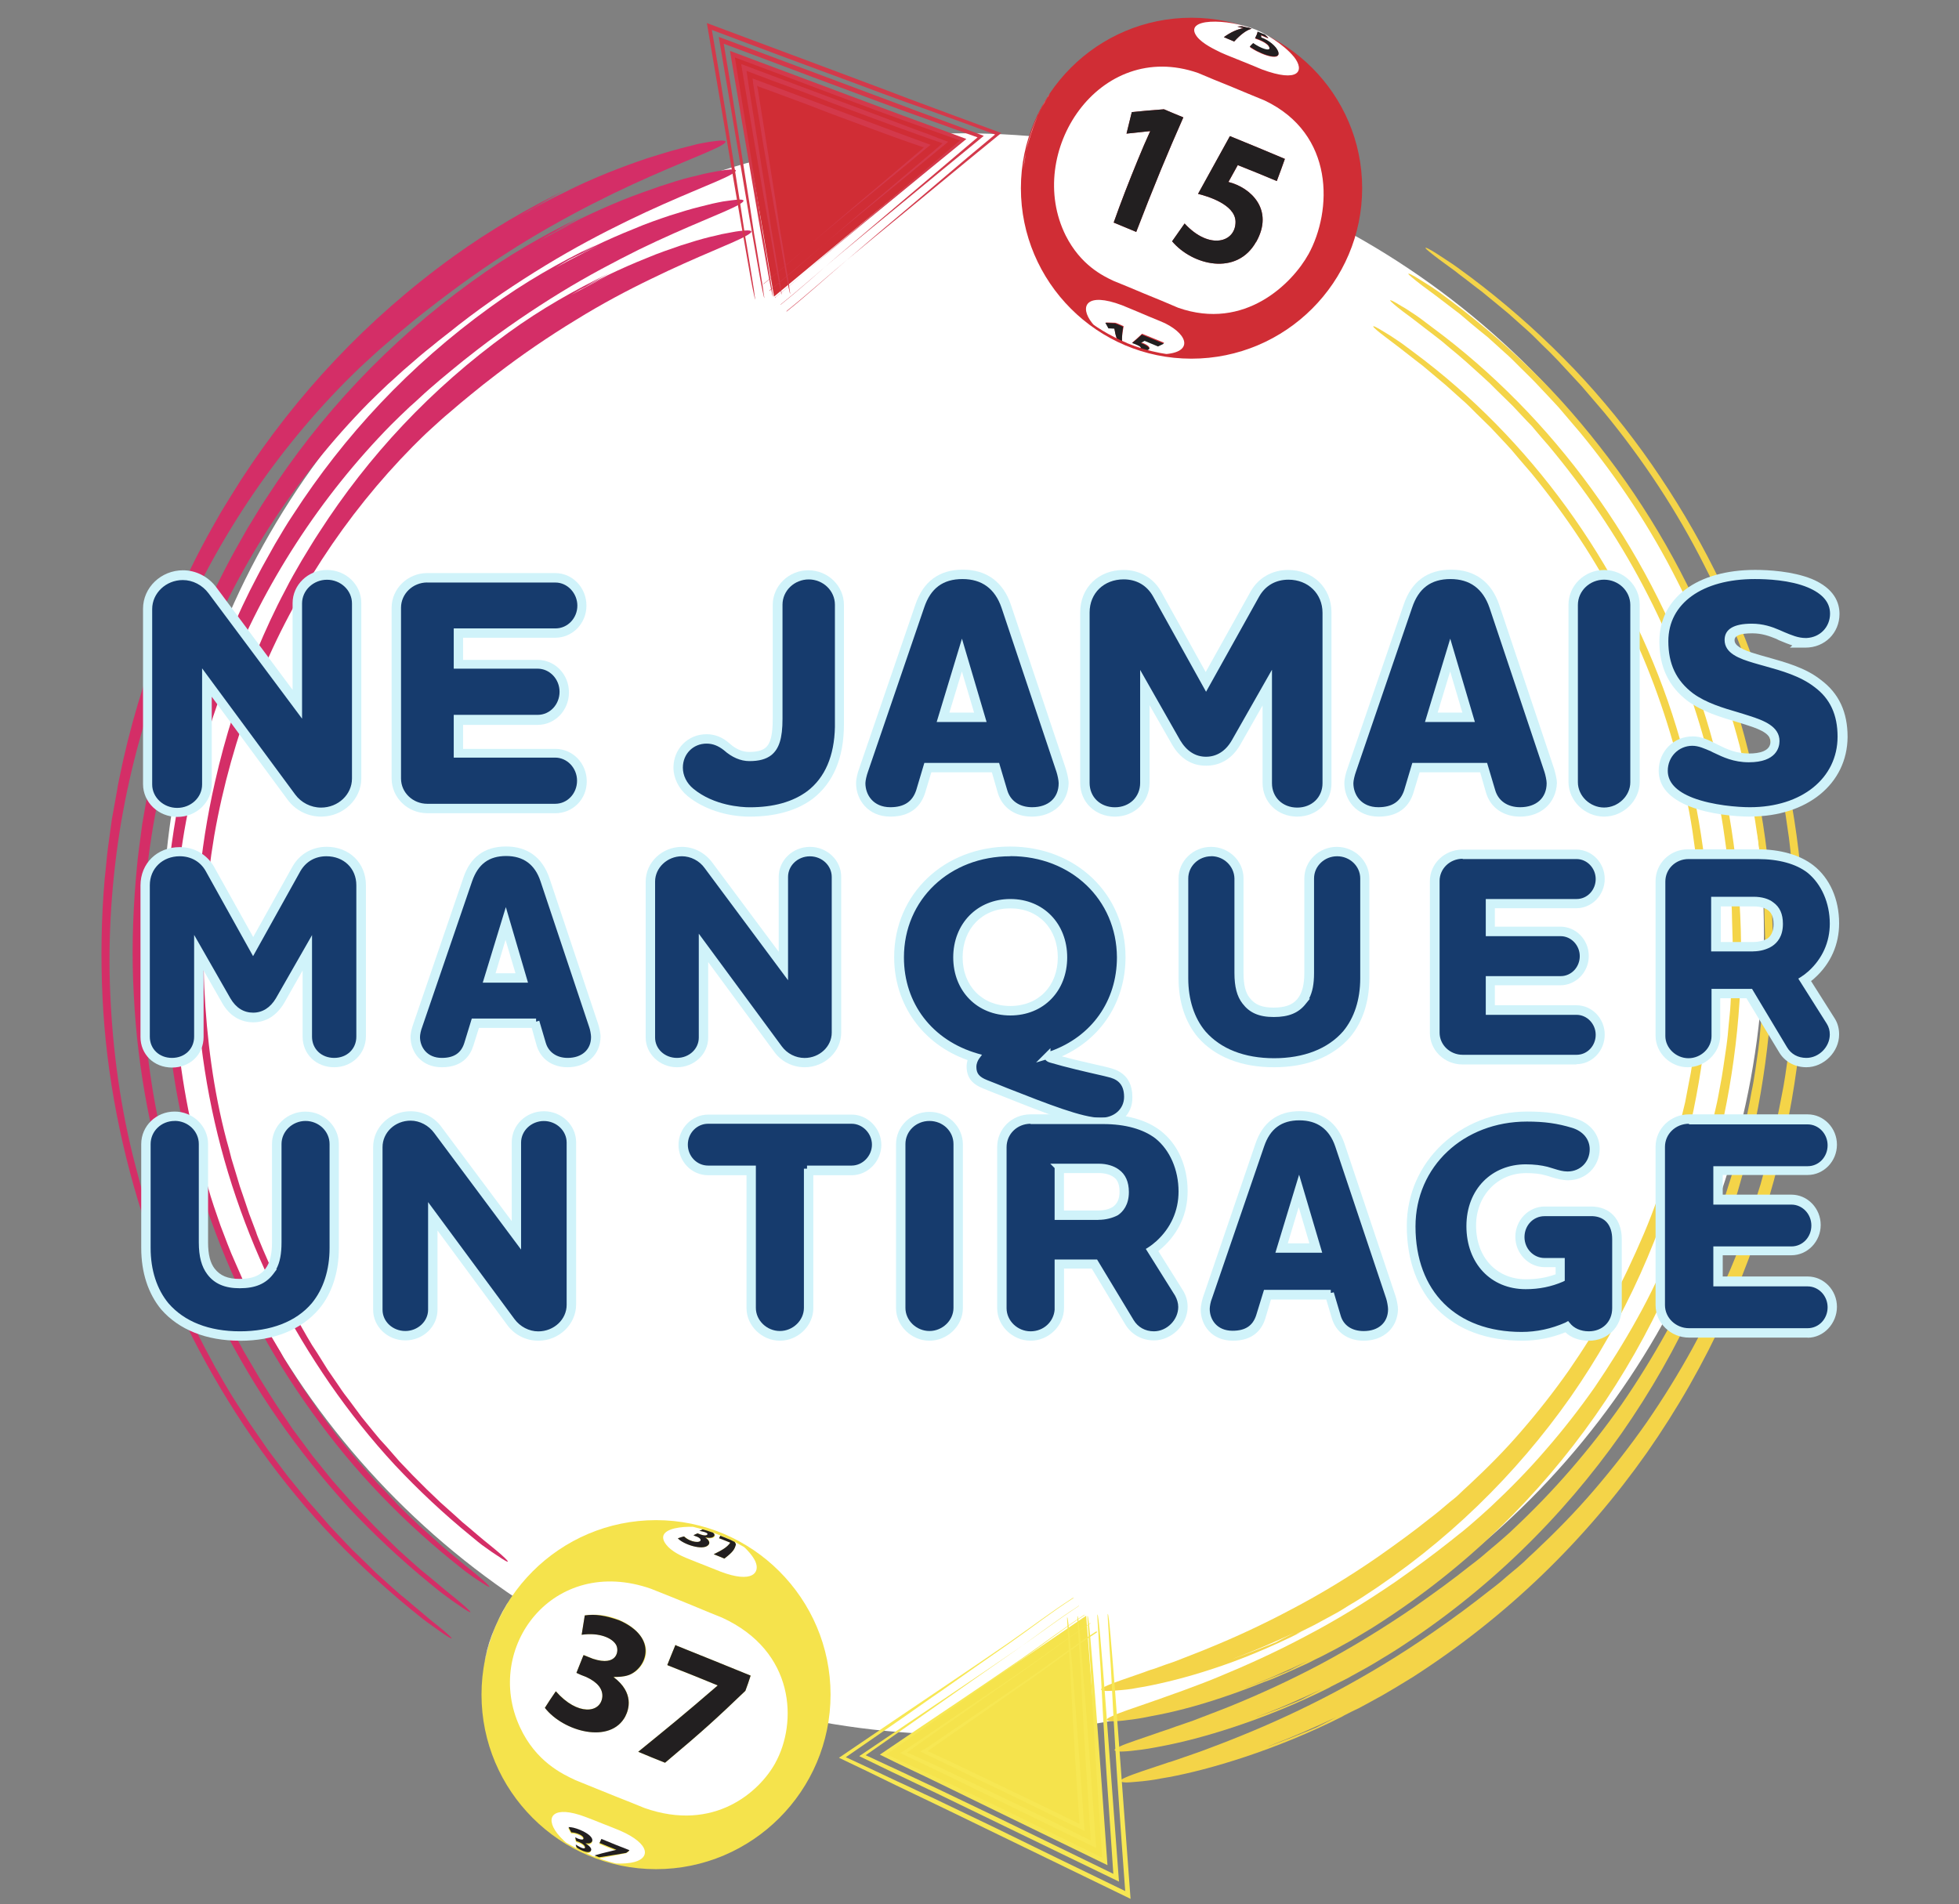 <?xml version="1.0" encoding="UTF-8"?><svg id="Layer_1" xmlns="http://www.w3.org/2000/svg" xmlns:xlink="http://www.w3.org/1999/xlink" viewBox="0 0 314.74 305.97"><rect x="0" y="0" width="314.74" height="305.97" fill="#808080" stroke="none"/><defs><style>.cls-1,.cls-2,.cls-3,.cls-4,.cls-5{fill:none;}.cls-2{clip-path:url(#clippath-3);}.cls-3{clip-path:url(#clippath-2);}.cls-4{clip-path:url(#clippath-1);}.cls-6{fill:#f4d448;}.cls-7{fill:#f7e753;}.cls-8{fill:#f5e34c;}.cls-9{fill:#fff;}.cls-10{fill:#d02d35;}.cls-11{fill:#d42e67;}.cls-12{fill:#d3394b;}.cls-13{fill:#d0f3fa;}.cls-14{fill:#163b6d;}.cls-15{fill:#221f20;}.cls-5{clip-path:url(#clippath);}</style><clipPath id="clippath"><path class="cls-1" d="m181.08,55.12c-1.4-.6-2.71-1.25-3.96-2.01s-2.41-1.6-3.46-2.56-2.06-1.96-3.01-3.01c-.75-1-1.76-2.36-2.46-3.41-.75-1.2-1.35-2.46-1.91-3.71s-.95-2.61-1.3-3.96c-.35-1.35-.55-2.76-.7-4.16-.15-1.4-.15-2.81-.05-4.26.1-1.4.3-2.86.65-4.26.35-1.4.8-2.81,1.35-4.21s1.25-2.71,2.01-3.96,1.6-2.41,2.56-3.46c.95-1.05,1.96-2.06,3.01-2.96,1.05-.9,2.21-1.71,3.41-2.46s2.46-1.35,3.71-1.91,2.61-.95,3.96-1.3c1.25-.25,2.91-.5,4.16-.7,1.4-.1,2.81-.15,4.26-.05,1.4.1,2.86.3,4.26.65,1.4.35,2.81.8,4.21,1.35.6.3,1.45.6,2.01.95,1.15.65,2.66,1.5,3.71,2.31,2.46,1.81,4.06,3.66,4.66,4.36.75.85,2.16,2.71,3.46,5.22.55,1.1,1.15,2.71,1.6,3.86.2.6.4,1.4.55,2.01.35,1.35.55,2.76.7,4.16.15,1.4.15,2.81.05,4.26-.15,1.3-.4,3.01-.65,4.26-.35,1.4-.8,2.81-1.35,4.21h0c-.55,1.2-1.3,2.81-2.01,3.96-.7,1.1-1.66,2.51-2.56,3.46-.85.95-2.01,2.21-3.01,2.96-.5.4-1.15.95-1.66,1.3-1.05.7-2.46,1.6-3.56,2.16s-2.71,1.15-3.86,1.6c-.6.2-1.4.4-2.01.6-1.2.35-2.91.55-4.16.7s-2.96.1-4.26.05c-1.3-.1-3.01-.4-4.26-.65-1.3-.4-2.71-.85-4.11-1.4h0Z"/></clipPath><clipPath id="clippath-1"><path class="cls-1" d="m181.08,55.12c-1.4-.6-2.71-1.25-3.96-2.01s-2.41-1.6-3.46-2.56-2.06-1.96-3.01-3.01h0c-.75-1-1.76-2.36-2.46-3.41-.75-1.2-1.35-2.46-1.91-3.71s-.95-2.61-1.3-3.96c-.35-1.35-.55-2.76-.7-4.16-.15-1.4-.15-2.81-.05-4.26.1-1.4.3-2.86.65-4.26.35-1.4.8-2.81,1.35-4.21s1.25-2.71,2.01-3.96,1.6-2.41,2.56-3.46c.95-1.05,1.96-2.06,3.01-2.96,1.05-.9,2.21-1.71,3.41-2.46s2.46-1.35,3.71-1.91,2.61-.95,3.96-1.3h0c1.25-.25,2.91-.5,4.16-.7,1.4-.1,2.81-.15,4.26-.05,1.4.1,2.86.3,4.26.65,1.4.35,2.81.8,4.21,1.35,13.89,5.77,20.51,21.67,14.8,35.61-5.72,13.94-21.62,20.46-35.51,14.75h0Z"/></clipPath><clipPath id="clippath-2"><path class="cls-1" d="m95.31,298.23s-.05,0-.1-.05-.15-.05-.15-.05h0c-1.25-.55-2.91-1.35-4.11-2.06-1.15-.7-2.56-1.76-3.61-2.61-1.1-.95-2.16-1.96-3.11-3.06s-1.81-2.26-2.56-3.46c-.65-1.1-1.45-2.61-2.01-3.81-.55-1.3-1.05-2.66-1.4-4.06-.35-1.4-.6-2.81-.75-4.21-.15-1.4-.15-2.86-.1-4.31.1-1.45.3-2.91.6-4.36.3-1.45.75-2.91,1.35-4.31.6-1.4,1.25-2.76,2.01-4.01s1.66-2.46,2.56-3.56c.9-1.1,1.96-2.11,3.06-3.06,1.1-.95,2.26-1.76,3.46-2.51,1.1-.6,2.66-1.4,3.81-1.96,1.3-.55,2.71-1,4.06-1.35s2.81-.6,4.26-.7,2.91-.15,4.41-.05c1.35.15,3.11.4,4.41.65,1.45.35,2.96.8,4.41,1.4.65.3,1.5.6,2.11.95,1.2.65,2.76,1.55,3.91,2.36,2.56,1.81,4.26,3.71,4.92,4.46.8.9,2.31,2.76,3.66,5.37.6,1.15,1.25,2.76,1.71,3.91.25.6.45,1.45.6,2.06.35,1.4.6,2.81.75,4.21.1,1.3.1,3.01.1,4.31-.1,1.45-.3,2.91-.6,4.36-.35,1.3-.85,3.06-1.35,4.31s-1.35,2.86-2.01,4.01c-.75,1.25-1.66,2.46-2.56,3.56-.9.95-2.06,2.21-3.06,3.06s-2.41,1.86-3.46,2.51c-3.26,2.01-6.32,2.91-7.87,3.26-1.25.3-2.96.6-4.26.7s-3.06.15-4.36.05c-1.35-.1-3.11-.35-4.41-.65-1.3-.25-3.01-.85-4.31-1.3h0Z"/></clipPath><clipPath id="clippath-3"><path class="cls-1" d="m95.06,298.13c-1.25-.55-2.91-1.35-4.11-2.06-1.15-.7-2.56-1.76-3.61-2.61-1.1-.95-2.16-1.96-3.11-3.06s-1.81-2.26-2.56-3.46h0c-.65-1.1-1.45-2.61-2.01-3.81-.55-1.3-1.05-2.66-1.4-4.06-.35-1.4-.6-2.81-.75-4.21-.15-1.4-.15-2.86-.1-4.31.1-1.45.3-2.91.6-4.36.3-1.45.75-2.91,1.35-4.31.6-1.4,1.25-2.76,2.01-4.01s1.66-2.46,2.56-3.56c.9-1.1,1.96-2.11,3.06-3.06,1.1-.95,2.26-1.76,3.46-2.51.25-.6,1.3-.75,1.86-1.05s1.35-.6,1.96-.9c1.3-.55,2.71-1,4.06-1.35s2.81-.6,4.26-.7,2.91-.15,4.41-.05h0c1.35.15,3.11.4,4.41.65,1.45.35,2.96.8,4.41,1.4,14.5,5.87,21.52,22.12,15.8,36.26-5.72,14.19-22.02,20.97-36.46,15.2,0,0-.05,0-.15-.05s.05,0,.05,0h0Z"/></clipPath></defs><g id="Layer_1-2"><circle class="cls-9" cx="154.75" cy="150.07" r="128.65"/><path class="cls-6" d="m198.18,266.48c3.31-1.2,6.52-2.61,9.73-4.11-1.1.55-2.21,1.1-3.31,1.71-1.1.55-2.26,1.05-3.36,1.6,1.5-.65,3.01-1.25,4.46-1.96.75-.35,1.5-.7,2.21-1,.75-.35,1.45-.75,2.21-1.1l1.1-.55,1.1-.6c.75-.4,1.45-.8,2.21-1.2.75-.4,1.45-.85,2.16-1.3.75-.45,1.45-.85,2.21-1.35,13.59-8.78,24.68-19.71,33.4-32.1,8.68-12.44,15-26.43,18.81-41.78,2.81-11.64,4.06-23.57,3.51-35.41-.55-11.84-2.81-23.57-6.67-34.71-7.77-22.22-22.07-42.13-40.88-56.07-.9-.65-1.76-1.35-2.56-1.86-.8-.55-1.5-1-2.11-1.35-1.15-.7-1.86-1.1-1.76-.85.05.15.8.8,2.01,1.71.6.45,1.3,1,2.11,1.6.75.6,1.6,1.25,2.51,1.96.45.35.85.65,1.3,1l1.25,1.05,2.51,2.11,2.46,2.21c.4.35.8.7,1.2,1.1l1.15,1.15c.75.75,1.55,1.5,2.36,2.31l2.26,2.41c.35.4.75.8,1.1,1.2l1.05,1.25c.7.85,1.45,1.66,2.16,2.51,5.52,6.77,10.43,14.09,14.34,21.92,4.01,7.77,7.02,16,9.23,24.43,1,4.21,1.96,8.48,2.51,12.79.35,2.16.5,4.31.75,6.47.1,1.05.15,2.16.2,3.26.05,1.05.15,2.16.15,3.26l.1,3.26c0,1.05-.05,2.16-.05,3.26,0,2.16-.2,4.31-.3,6.47-.05,1.05-.2,2.16-.3,3.21l-.15,1.6-.1.8-.1.8c-.3,2.11-.55,4.26-1,6.32-.2,1.05-.4,2.11-.6,3.16l-.75,3.11-.35,1.55-.45,1.55-.85,3.06c-1.25,4.06-2.61,8.08-4.26,11.94-1.66,3.86-3.41,7.67-5.47,11.34-2.01,3.66-4.21,7.17-6.57,10.58-2.36,3.36-4.92,6.62-7.57,9.68-2.66,3.11-5.52,5.97-8.48,8.73-.55.5-1.05.95-1.55,1.45s-1.05.9-1.6,1.35c-.55.45-1.05.9-1.6,1.35-.55.45-1.1.9-1.71,1.35-2.31,1.86-4.92,3.76-8.13,6.02-4.56,3.16-9.28,6.02-13.89,8.43-4.61,2.46-9.08,4.51-13.14,6.17-2.01.85-3.96,1.55-5.72,2.26-.9.3-1.76.6-2.56.9-.4.15-.8.3-1.2.4-.4.15-.75.25-1.1.4-2.86,1-5.02,1.71-6.07,2.21-1.15.5-1.05.75.1.8.55,0,1.35-.05,2.36-.15.5-.05,1.1-.1,1.71-.2.6-.1,1.3-.25,2.01-.35,2.91-.55,6.67-1.45,10.93-2.86,4.31-1.4,9.13-3.36,14.24-5.92-3.51,1.4-7.17,2.96-10.88,4.26h0Z"/><path class="cls-6" d="m200.04,271.19c3.46-1.25,6.77-2.76,10.08-4.31-1.15.6-2.31,1.15-3.46,1.76s-2.36,1.1-3.51,1.66c1.55-.65,3.11-1.3,4.66-2.01.75-.35,1.55-.7,2.31-1.05.75-.4,1.5-.75,2.31-1.15l1.15-.6c.4-.2.75-.4,1.15-.6.75-.4,1.5-.85,2.26-1.25.75-.45,1.5-.9,2.26-1.35s1.5-.9,2.26-1.4c14.19-9.13,25.73-20.51,34.81-33.45,9.08-12.94,15.65-27.54,19.61-43.49,2.96-12.09,4.26-24.58,3.66-36.91-.6-12.34-2.91-24.53-6.97-36.11-8.08-23.17-22.97-43.89-42.58-58.38-.95-.7-1.81-1.4-2.66-1.96-.85-.55-1.55-1.05-2.21-1.4-1.2-.75-1.91-1.1-1.81-.9.05.15.85.85,2.11,1.81.65.45,1.4,1.05,2.21,1.66.8.65,1.71,1.3,2.61,2.01.45.35.9.7,1.35,1.05l1.3,1.1c.85.7,1.76,1.45,2.61,2.21l2.56,2.31c.4.4.85.75,1.25,1.15l1.2,1.2c.8.8,1.66,1.6,2.46,2.41l2.36,2.51c.4.4.8.8,1.15,1.25l1.1,1.3c.75.85,1.5,1.71,2.21,2.61,5.77,7.07,10.83,14.7,14.95,22.82,4.16,8.13,7.32,16.7,9.63,25.48,1.05,4.41,2.06,8.83,2.66,13.34.35,2.26.55,4.46.8,6.72.1,1.1.15,2.26.25,3.36s.15,2.26.15,3.36l.1,3.36c0,1.1-.05,2.26-.05,3.36,0,2.26-.2,4.46-.3,6.72-.05,1.1-.2,2.21-.3,3.36l-.15,1.66-.1.85-.1.8c-.35,2.21-.6,4.41-1.05,6.62-.2,1.1-.4,2.21-.65,3.26l-.75,3.26-.4,1.6-.45,1.6-.9,3.21c-1.3,4.21-2.71,8.43-4.46,12.44-1.71,4.06-3.56,8.02-5.67,11.79-2.11,3.81-4.41,7.47-6.82,11.03-2.46,3.51-5.12,6.92-7.92,10.13-2.76,3.21-5.77,6.27-8.83,9.13-.55.5-1.1,1-1.66,1.5s-1.1.95-1.66,1.45c-.55.45-1.1.95-1.71,1.4-.6.45-1.15.95-1.76,1.4-2.41,1.91-5.12,3.91-8.48,6.27-4.76,3.26-9.68,6.27-14.5,8.78-4.81,2.56-9.48,4.66-13.74,6.42-2.11.9-4.11,1.6-5.97,2.31-.95.35-1.81.65-2.66.95-.4.15-.8.3-1.25.45-.4.15-.8.25-1.15.4-3.01,1.05-5.22,1.76-6.32,2.31-1.15.5-1.05.75.1.8.55,0,1.4-.05,2.46-.2.55-.05,1.15-.15,1.81-.25.65-.1,1.35-.25,2.11-.4,3.06-.55,6.92-1.5,11.39-3.01,4.46-1.5,9.53-3.51,14.85-6.17-3.61,1.66-7.42,3.26-11.29,4.66h0Z"/><path class="cls-6" d="m201.9,275.86c3.61-1.3,7.02-2.86,10.48-4.46-1.2.6-2.41,1.2-3.56,1.81-1.2.6-2.46,1.15-3.66,1.71,1.6-.7,3.26-1.35,4.87-2.11.8-.35,1.6-.75,2.41-1.1.8-.4,1.55-.8,2.36-1.2l1.2-.6c.4-.2.8-.4,1.2-.65.8-.45,1.55-.85,2.36-1.3.8-.45,1.55-.9,2.36-1.4s1.6-.95,2.36-1.45c14.75-9.48,26.73-21.32,36.21-34.76,9.43-13.49,16.3-28.59,20.41-45.19,3.06-12.59,4.41-25.53,3.81-38.37-.6-12.84-3.06-25.53-7.22-37.57-4.16-12.04-10.18-23.47-17.65-33.75-3.76-5.12-7.82-10.03-12.29-14.55-4.46-4.51-9.28-8.68-14.34-12.49-1-.75-1.91-1.45-2.76-2.01-.85-.6-1.66-1.05-2.26-1.45-1.25-.8-2.01-1.15-1.91-.95.05.15.9.85,2.21,1.86.65.5,1.45,1.05,2.31,1.71s1.76,1.35,2.76,2.11c.45.35.95.7,1.4,1.1l1.35,1.15c.9.75,1.81,1.5,2.76,2.26l2.66,2.41c.45.4.9.8,1.3,1.2l1.25,1.25c.85.85,1.71,1.66,2.51,2.51l2.46,2.61c.4.45.8.85,1.2,1.3l1.15,1.35c.75.9,1.55,1.81,2.31,2.71,6.02,7.32,11.29,15.3,15.55,23.77,4.31,8.43,7.62,17.35,10.03,26.48,1.1,4.56,2.11,9.18,2.76,13.84.4,2.31.55,4.66.85,7.02.1,1.15.15,2.36.25,3.51.1,1.15.15,2.36.15,3.51l.1,3.51c0,1.15-.05,2.36-.05,3.51,0,2.36-.2,4.66-.35,6.97-.05,1.15-.2,2.31-.35,3.46l-.15,1.76-.1.85-.1.85c-.35,2.31-.6,4.61-1.1,6.87-.2,1.15-.4,2.26-.65,3.41l-.8,3.36-.4,1.71-.45,1.66c-.3,1.1-.6,2.21-.9,3.31-1.35,4.41-2.81,8.73-4.61,12.94-1.76,4.21-3.71,8.33-5.92,12.29s-4.56,7.77-7.12,11.49c-2.56,3.66-5.32,7.17-8.23,10.53-2.91,3.36-5.97,6.52-9.18,9.53-.55.55-1.15,1.05-1.71,1.55s-1.15,1-1.76,1.5-1.15,1-1.76,1.5-1.2.95-1.86,1.45c-2.51,2.01-5.32,4.06-8.83,6.52-4.97,3.41-10.08,6.52-15.05,9.18-5.02,2.66-9.88,4.87-14.29,6.67-2.21.9-4.31,1.66-6.22,2.41-.95.35-1.91.65-2.76.95-.45.15-.85.3-1.25.45-.4.15-.8.25-1.2.4-3.11,1.1-5.42,1.81-6.57,2.36-1.15.5-1.05.75.1.8.6,0,1.45-.05,2.56-.2.55-.05,1.2-.15,1.86-.25.65-.1,1.4-.25,2.21-.4,3.16-.6,7.17-1.6,11.84-3.16s9.88-3.61,15.45-6.42c-3.96,1.76-7.92,3.46-11.99,4.87h0Z"/><path class="cls-6" d="m203.8,280.57c3.71-1.4,7.32-2.96,10.88-4.66-1.2.65-2.46,1.25-3.71,1.91-1.25.6-2.51,1.2-3.81,1.81,1.71-.7,3.36-1.4,5.02-2.21.8-.4,1.66-.75,2.51-1.15.8-.4,1.66-.85,2.46-1.25l1.25-.6c.4-.2.8-.45,1.2-.65.8-.45,1.66-.9,2.46-1.35s1.6-.95,2.46-1.45c.8-.5,1.66-1,2.46-1.5,15.3-9.83,27.79-22.12,37.62-36.06,9.78-13.99,16.95-29.69,21.22-46.9,3.21-13.04,4.61-26.48,3.96-39.82-.6-13.34-3.16-26.48-7.52-39.02-4.36-12.54-10.58-24.33-18.31-35.06-3.86-5.32-8.13-10.43-12.79-15.1-4.61-4.66-9.63-9.03-14.9-12.99-1.05-.75-2.01-1.5-2.91-2.11s-1.71-1.1-2.36-1.55c-1.3-.85-2.06-1.2-1.96-1,.05.15.95.9,2.31,1.91.7.5,1.5,1.1,2.41,1.76.85.7,1.86,1.4,2.86,2.21.5.4,1,.75,1.45,1.1l1.4,1.15c.95.8,1.91,1.55,2.86,2.36l2.76,2.46c.45.4.9.8,1.35,1.25l1.3,1.3c.9.85,1.76,1.71,2.61,2.61l2.51,2.71c.4.45.85.9,1.25,1.35l1.2,1.4c.8.95,1.6,1.86,2.41,2.81,6.27,7.62,11.74,15.9,16.15,24.68,4.51,8.78,7.92,18.01,10.43,27.49,1.15,4.76,2.21,9.53,2.86,14.39.4,2.41.6,4.87.85,7.27.1,1.2.15,2.46.25,3.66s.15,2.41.15,3.66l.1,3.66c0,1.2-.05,2.41-.05,3.66,0,2.41-.2,4.87-.35,7.27-.05,1.2-.25,2.41-.35,3.61l-.2,1.81-.1.9-.1.9c-.35,2.41-.65,4.76-1.15,7.12-.25,1.2-.45,2.36-.7,3.51l-.8,3.51-.4,1.76-.5,1.76c-.3,1.15-.65,2.31-.95,3.46-1.4,4.56-2.91,9.08-4.76,13.44-1.86,4.36-3.86,8.63-6.12,12.79-2.26,4.11-4.71,8.08-7.37,11.94-2.66,3.81-5.52,7.47-8.53,10.98-3.01,3.51-6.22,6.77-9.53,9.88-.6.55-1.2,1.1-1.76,1.66-.6.55-1.2,1.05-1.81,1.55s-1.2,1-1.81,1.55c-.6.5-1.25,1-1.91,1.5-2.61,2.06-5.52,4.26-9.18,6.77-5.12,3.56-10.48,6.77-15.65,9.53-5.22,2.76-10.28,5.07-14.85,6.92-2.31.95-4.46,1.76-6.47,2.51-1,.35-1.96.7-2.86,1-.45.15-.9.3-1.3.45-.45.15-.85.3-1.25.4-3.26,1.1-5.67,1.86-6.87,2.41-1.15.5-1.05.75.1.8.6,0,1.5-.1,2.66-.2.55-.05,1.2-.15,1.91-.25.7-.15,1.45-.25,2.26-.4,3.26-.6,7.47-1.66,12.29-3.26,4.81-1.6,10.28-3.76,16-6.67-3.96,1.71-8.08,3.46-12.24,4.97h0Z"/><path class="cls-11" d="m100.73,42.93c-3.06,1.35-6.02,2.86-8.98,4.46,2.01-1.2,4.06-2.41,6.17-3.51-5.57,2.71-10.93,5.72-16.25,9.58-12.49,9.03-22.52,19.86-30.34,32-1,1.5-1.91,3.06-2.86,4.61-.9,1.55-1.81,3.11-2.61,4.71-1.71,3.21-3.21,6.47-4.61,9.83-2.81,6.72-5.07,13.74-6.72,21.07-5.07,22.17-3.86,45.49,3.41,66.76,1.81,5.32,3.96,10.48,6.47,15.5,2.51,5.02,5.42,9.78,8.58,14.39,3.16,4.56,6.67,8.98,10.43,13.04,3.81,4.06,7.87,7.87,12.19,11.39.85.7,1.6,1.35,2.36,1.86.75.55,1.4,1,1.96,1.35,1.1.75,1.71,1.1,1.66.9-.05-.15-.7-.8-1.86-1.76-.55-.45-1.2-1-1.96-1.6-.7-.6-1.5-1.25-2.31-1.96l-1.2-1-1.15-1.05-2.31-2.06-2.26-2.16-1.1-1.1-1.1-1.1-2.16-2.26-2.06-2.36-1.05-1.15-1-1.2-1.96-2.41-1.86-2.51-.95-1.25c-.3-.4-.6-.85-.9-1.3l-1.76-2.56-1.66-2.66-.85-1.3c-.25-.45-.55-.9-.8-1.35l-1.55-2.71-1.45-2.76-.75-1.4c-.25-.45-.45-.95-.7-1.4l-1.35-2.81-1.25-2.86-.6-1.45c-.2-.5-.4-.95-.55-1.45l-1.1-2.91-1-2.96-.5-1.45c-.15-.5-.3-1-.45-1.5l-.9-2.96c-.25-1-.5-2.01-.8-3.01-2.11-8.02-3.16-16.25-3.56-24.43-.35-8.23.25-16.4,1.6-24.43,1.4-8.02,3.61-15.8,6.47-23.27,5.82-14.95,14.65-28.34,25.43-39.27.95-.95,1.91-1.91,2.91-2.81s1.96-1.81,3.06-2.71c1.05-.9,2.16-1.86,3.41-2.86,1.2-1,2.56-2.06,4.06-3.21,4.16-3.21,8.53-6.17,12.74-8.73,4.21-2.61,8.38-4.81,12.14-6.62,7.47-3.66,13.44-5.82,15.35-6.97,1.05-.6.95-.85-.2-.8-.55.05-1.3.1-2.26.3-.5.1-1.05.2-1.6.3-.6.15-1.2.3-1.91.45-1.4.35-2.91.8-4.61,1.35-1.71.6-3.56,1.2-5.57,2.06-4.01,1.6-8.48,3.71-13.19,6.42,3.26-1.81,6.67-3.46,10.13-4.97h0Z"/><path class="cls-11" d="m98.58,38.37c-3.21,1.4-6.27,2.96-9.33,4.66,2.06-1.25,4.21-2.51,6.42-3.66-5.82,2.81-11.39,5.97-16.9,9.98-12.99,9.38-23.47,20.66-31.65,33.3-1.05,1.55-2.01,3.21-2.96,4.81-.9,1.66-1.86,3.26-2.71,4.92-1.76,3.31-3.36,6.72-4.81,10.23-2.91,6.97-5.32,14.29-7.02,21.92-5.32,23.12-4.01,47.45,3.56,69.52,1.91,5.52,4.11,10.93,6.77,16.1,2.61,5.22,5.62,10.23,8.93,15,3.31,4.76,6.92,9.33,10.88,13.59,3.96,4.26,8.18,8.23,12.69,11.89.9.7,1.71,1.4,2.46,1.96s1.45,1.05,2.01,1.4c1.15.75,1.81,1.15,1.71.95-.05-.15-.75-.85-1.91-1.81-.6-.5-1.25-1.05-2.06-1.66-.75-.65-1.55-1.3-2.41-2.01l-1.25-1.05-1.2-1.1-2.41-2.16-2.36-2.26-1.15-1.15-1.1-1.2-2.26-2.36-2.16-2.46-1.05-1.2-1.05-1.25-2.06-2.51-1.96-2.61-.95-1.3c-.3-.45-.6-.9-.9-1.35l-1.86-2.66-1.76-2.76-.85-1.35c-.3-.45-.55-.95-.8-1.4l-1.66-2.81-1.5-2.86-.75-1.45c-.25-.5-.45-.95-.7-1.45l-1.4-2.91-1.3-2.96-.65-1.5c-.2-.5-.4-1-.6-1.5l-1.15-3.01-1.05-3.06-.5-1.55c-.15-.5-.3-1.05-.45-1.55l-.95-3.11c-.3-1.05-.55-2.11-.8-3.11-2.16-8.38-3.31-16.95-3.71-25.48-.35-8.58.25-17.1,1.66-25.48,1.45-8.33,3.76-16.5,6.72-24.28,6.07-15.55,15.25-29.54,26.48-40.98,1-1,2.01-1.96,3.01-2.91,1.05-.9,2.06-1.91,3.16-2.86,1.1-.95,2.26-1.96,3.56-3.01,1.25-1.05,2.66-2.16,4.21-3.36,4.36-3.36,8.88-6.42,13.29-9.13,4.41-2.71,8.73-4.97,12.64-6.92,7.82-3.81,13.99-6.02,16.05-7.22,1.05-.6.95-.85-.2-.8-.55.05-1.3.15-2.36.3-.5.1-1.05.2-1.71.35-.6.15-1.25.3-2.01.5-1.45.35-3.06.85-4.81,1.4-1.76.6-3.71,1.25-5.82,2.16-4.16,1.66-8.83,3.86-13.74,6.72,3.36-1.86,6.92-3.56,10.53-5.12h0Z"/><path class="cls-11" d="m96.42,33.8c-3.31,1.5-6.52,3.11-9.73,4.87,2.16-1.3,4.41-2.61,6.67-3.81-6.02,2.91-11.84,6.22-17.55,10.38-13.49,9.73-24.43,21.52-32.9,34.61-1.1,1.6-2.06,3.31-3.11,4.97-.95,1.71-1.96,3.41-2.86,5.12-1.86,3.46-3.51,7.02-5.02,10.63-3.06,7.27-5.52,14.85-7.32,22.77l-.5,2.26c-.15.75-.35,1.5-.45,2.26-.25,1.5-.55,3.01-.8,4.56-.2,1.5-.4,3.06-.6,4.56-.2,1.5-.3,3.06-.45,4.56-.5,6.12-.65,12.24-.3,18.36.6,12.19,2.96,24.28,6.87,35.76,1.96,5.77,4.26,11.34,7.02,16.75,2.76,5.42,5.82,10.63,9.28,15.6,3.46,4.97,7.22,9.68,11.29,14.14,4.11,4.41,8.53,8.53,13.19,12.34.9.75,1.76,1.45,2.56,2.01.8.6,1.5,1.1,2.11,1.5,1.15.8,1.86,1.2,1.76,1-.05-.15-.8-.85-2.01-1.86-.6-.5-1.3-1.05-2.11-1.71-.75-.65-1.6-1.35-2.51-2.11l-1.3-1.05-1.25-1.1-2.51-2.26-2.41-2.36-1.2-1.2-1.15-1.2-2.36-2.46-2.26-2.56-1.1-1.25-1.05-1.3-2.11-2.61-2.01-2.71-1-1.35c-.35-.45-.65-.95-.95-1.4l-1.91-2.81-1.81-2.86-.9-1.45c-.3-.5-.55-.95-.85-1.45l-1.71-2.91-1.6-3.01-.8-1.5-.75-1.5-1.45-3.06-1.35-3.11-.65-1.55c-.2-.5-.4-1.05-.6-1.55l-1.2-3.16-1.1-3.21-.55-1.6c-.2-.55-.3-1.05-.5-1.6l-.95-3.21c-.3-1.1-.55-2.16-.85-3.26-2.26-8.68-3.46-17.6-3.86-26.53-.35-8.93.25-17.81,1.71-26.48,1.5-8.68,3.86-17.15,7.02-25.23,6.32-16.2,15.85-30.8,27.54-42.68,1.05-1.05,2.11-2.06,3.16-3.06,1.1-.95,2.11-1.96,3.31-2.96,1.15-1,2.36-2.06,3.71-3.11,1.3-1.1,2.81-2.21,4.41-3.51,4.51-3.51,9.23-6.67,13.84-9.48s9.08-5.17,13.19-7.17c8.13-3.96,14.6-6.27,16.7-7.47,1.05-.6.95-.85-.2-.8-.55.05-1.4.15-2.41.35-.5.1-1.1.2-1.76.35s-1.3.35-2.06.5c-1.5.35-3.16.9-5.02,1.5-1.86.65-3.86,1.35-6.02,2.21-4.31,1.76-9.18,4.06-14.29,6.97,3.26-1.86,6.97-3.61,10.73-5.27h0Z"/><path class="cls-11" d="m94.26,29.24c-3.46,1.55-6.77,3.21-10.08,5.07,2.26-1.35,4.56-2.71,6.92-3.91-6.27,3.06-12.24,6.47-18.21,10.78-14.04,10.13-25.33,22.32-34.16,35.91-1.1,1.71-2.16,3.46-3.21,5.17-1,1.76-2.01,3.51-2.96,5.32-1.91,3.56-3.61,7.27-5.22,11.03-3.16,7.52-5.72,15.4-7.57,23.62l-.5,2.36c-.15.8-.35,1.55-.45,2.36-.3,1.55-.55,3.16-.85,4.71-.2,1.55-.45,3.16-.65,4.76-.2,1.55-.3,3.16-.5,4.76-.55,6.32-.65,12.74-.35,19.06.6,12.69,3.11,25.18,7.12,37.12,2.06,5.97,4.46,11.79,7.27,17.4,2.86,5.62,6.07,11.03,9.63,16.2,3.56,5.17,7.47,10.08,11.74,14.7,4.26,4.61,8.88,8.88,13.69,12.84.95.75,1.81,1.5,2.66,2.11.85.6,1.55,1.1,2.16,1.55,1.2.85,1.91,1.25,1.81,1.05-.05-.15-.85-.9-2.11-1.91-.65-.5-1.4-1.1-2.21-1.81-.8-.7-1.71-1.4-2.61-2.21l-1.35-1.1-1.3-1.15-2.61-2.36-2.51-2.46-1.25-1.2-1.2-1.25-2.41-2.56-2.31-2.66-1.15-1.3-1.1-1.35-2.21-2.71-2.11-2.81-1.05-1.4c-.35-.5-.65-.95-1-1.45l-2.01-2.91-1.91-2.96-.95-1.5c-.3-.5-.6-1-.9-1.5l-1.76-3.06-1.66-3.11-.8-1.55c-.25-.5-.5-1.05-.75-1.55l-1.5-3.16-1.4-3.21-.7-1.6c-.25-.55-.45-1.1-.65-1.6l-1.25-3.26-1.15-3.31-.55-1.66c-.2-.55-.35-1.1-.5-1.66l-1-3.36c-.3-1.1-.6-2.26-.9-3.41-2.36-9.03-3.61-18.31-4.01-27.54-.4-9.23.25-18.51,1.76-27.54,1.55-9.03,4.01-17.81,7.27-26.23,6.52-16.8,16.45-32,28.59-44.34,1.1-1.1,2.16-2.16,3.26-3.16,1.1-1,2.21-2.06,3.41-3.06,1.2-1.05,2.46-2.11,3.86-3.26,1.35-1.15,2.91-2.31,4.56-3.61,4.71-3.61,9.58-6.97,14.39-9.88s9.48-5.37,13.69-7.42c8.48-4.11,15.15-6.47,17.35-7.72,1.05-.6.95-.85-.2-.8-.55.05-1.45.15-2.51.35-.55.1-1.15.2-1.81.4-.65.15-1.35.35-2.16.55-1.55.4-3.26.95-5.22,1.55-1.91.65-4.01,1.4-6.27,2.31-4.46,1.81-9.53,4.21-14.8,7.27,3.66-2.21,7.47-4.06,11.39-5.77h0Z"/><circle class="cls-10" cx="191.41" cy="30.24" r="27.13"/><path class="cls-10" d="m191.41,57.63c-15.1,0-27.39-12.29-27.39-27.39s12.29-27.39,27.39-27.39,27.44,12.29,27.44,27.39-12.29,27.39-27.44,27.39Zm0-54.27c-14.85,0-26.88,12.09-26.88,26.88s12.09,26.88,26.88,26.88,26.93-12.04,26.93-26.88-12.09-26.88-26.93-26.88Z"/><g class="cls-5"><path class="cls-9" d="m168.34,15.55c.1-.15.2-.3.3-.45h0c-.35.55-.8,1.35-1.15,1.96-.45.8-.8,1.6-1.15,2.46-.7,1.71-1.25,3.46-1.55,5.22-.1.65-.25,1.5-.35,2.21.1-1.05.3-2.11.55-3.16.35-1.4.8-2.81,1.35-4.21.55-1.45,1.2-2.76,2.01-4.01"/></g><g class="cls-4"><path class="cls-9" d="m180.38,55.57c-.15-.05-.3-.1-.4-.15-.5-.6-.8-1.5-.9-2.66h0c-.3,0-.65-.05-.95,0l-.45-.95c.45,0,1.1.05,1.55.05.45.15.85.35,1.3.55-.3,1.45-.35,2.56-.15,3.16m3.36.75c-.45.05-2.11-.05-2.71-.55.1-.05.25-.15.35-.2.8.7,1.91.5,1.91.25s-1-.65-1.4-.75c.6-.5.75-.65,1.6-1.45,1.25.5,2.46,1,3.56,1.45-.3.2-.65.35-.95.5-.7-.3-1.45-.6-2.16-.9-.2.1-.45.25-.6.35.85.25,1.91.9.95,1.2-.1.05-.35.1-.55.1m3.01.6c4.87-.15,4.36-3.01.45-4.97-.25-.1-.55-.25-.8-.35-1.2-.5-2.46-1-3.71-1.55-.8-.35-1.6-.65-2.41-1-5.82-2.21-6.92.2-4.81,2.86,1.25,1.6,3.56,3.21,5.12,3.96l.1.05h.05c1.76.7,4.21,1.1,6.02,1"/><path class="cls-15" d="m180.43,55.52c-.15-.05-.3-.1-.4-.15-.5-.55-.8-1.4-1-2.56h0c-.3,0-.65-.05-.95-.05l-.5-.9c.45.05,1.1.05,1.55.1.45.15.85.35,1.3.55-.2,1.4-.25,2.46,0,3.01"/><path class="cls-15" d="m183.74,56.32c-.4,0-2.11-.1-2.66-.6.1-.05.25-.1.35-.15.8.65,1.86.5,1.86.3,0-.25-1-.6-1.4-.75.55-.45.75-.6,1.55-1.35,1.25.5,2.46,1,3.56,1.45-.3.15-.65.3-.95.45-.7-.3-1.45-.6-2.16-.9l-.6.35c.85.3,1.91.9,1,1.15-.1,0-.35.05-.55.05"/><path class="cls-9" d="m198.29,6.67c-.55-.25-1.1-.45-1.66-.7,1.1-.8,2.21-1.3,3.21-1.45h0c-.3-.05-.75-.15-1.05-.25l.75-.05c.35.1.8.2,1.15.25.15.05.25.1.4.15-.8.2-1.76.9-2.81,2.06m7.07,1.66c.5,1.45-2.26.7-4.21-.55-.1-.05-.25-.15-.35-.25.15-.15.35-.4.55-.55,1.1.8,2.81,1.45,2.61.7-.2-.75-1.71-1.3-2.31-1.5.25-.55.35-.65.4-1.05.4.15.8.35,1.15.45.2.2.45.4.6.6-.4-.15-.8-.35-1.2-.5,0,.1,0,.25.05.4,1.15.35,2.41,1.35,2.71,2.26m2.51.75c-1.6-1.96-4.71-3.81-6.02-4.31-4.66-1.86-11.84-1.96-9.53,1.1.95,1.2,2.86,2.06,3.86,2.56,1,.45,2.06.85,3.16,1.3,1.15.45,2.31.95,3.41,1.4,5.92,2.21,6.97.25,5.12-2.06"/><path class="cls-15" d="m198.29,6.67c-.55-.25-1.1-.45-1.66-.7,1.1-.8,2.21-1.3,3.21-1.45h0c-.3-.05-.75-.15-1.05-.25l.75-.05c.35.1.8.2,1.15.25.15.05.25.1.4.15-.8.2-1.76.9-2.81,2.06"/><path class="cls-15" d="m205.36,8.27c.5,1.45-2.26.7-4.21-.55-.1-.05-.25-.15-.35-.25.15-.15.35-.4.55-.55,1.1.8,2.81,1.45,2.61.7-.2-.75-1.71-1.3-2.31-1.5.25-.55.35-.65.4-1.05.4.15.8.35,1.15.45.2.2.45.4.6.6-.4-.15-.8-.35-1.2-.5l.05.4c1.15.4,2.41,1.4,2.71,2.26"/><path class="cls-9" d="m182.54,37.26c-1.2-.5-2.41-1-3.61-1.5,1.15-3.26,2.46-6.62,3.86-10.03.65-1.6,1.3-3.11,2.01-4.66h-.05c-1.1.1-2.61.3-3.76.4l.85-3.46c1.55-.15,3.61-.35,5.17-.45,1,.45,2.06.85,3.11,1.3-1.2,2.71-2.41,5.52-3.61,8.43-1.4,3.41-2.71,6.72-3.96,9.98m19.26,1.6c-3.11,5.52-10.23,3.76-13.49-.1.6-.85,1.4-2.01,2.01-2.86,4.01,4.36,8.28,3.01,8.18-.35-.1-2.76-4.61-4.06-6.02-4.41,1.71-3.11,3.41-6.17,5.12-9.28,3.06,1.25,6.02,2.46,8.83,3.66-.4,1.15-.85,2.36-1.3,3.56-2.01-.85-4.11-1.71-6.27-2.56-.45.8-1.05,1.91-1.5,2.71,3.61.9,7.37,4.46,4.46,9.63m8.38,2.01c3.86-7.02,4.26-19.36-7.02-24.73-1.81-.75-3.66-1.5-5.57-2.31-1.76-.7-3.46-1.4-5.12-2.11-15.95-5.57-27.94,12.79-21.27,26.13,2.41,4.76,5.97,6.47,7.67,7.27,1.6.65,3.31,1.35,4.97,2.06,1.86.75,3.66,1.5,5.42,2.26,10.73,3.76,18.36-3.96,20.92-8.58"/><path class="cls-15" d="m182.54,37.26c-1.2-.5-2.41-1-3.61-1.5,1.15-3.26,2.46-6.62,3.86-10.03.65-1.6,1.3-3.11,2.01-4.66h-.05c-1.1.1-2.61.3-3.76.4l.85-3.46c1.55-.15,3.61-.35,5.17-.45,1,.45,2.06.85,3.11,1.3-1.2,2.71-2.41,5.52-3.61,8.43-1.4,3.41-2.71,6.72-3.96,9.98"/><path class="cls-15" d="m201.8,38.87c-3.11,5.52-10.23,3.76-13.49-.1.6-.85,1.4-2.01,2.01-2.86,4.01,4.36,8.28,3.01,8.18-.35-.1-2.76-4.61-4.06-6.02-4.41,1.71-3.11,3.41-6.17,5.12-9.28,3.06,1.25,6.02,2.46,8.83,3.66-.4,1.15-.85,2.36-1.3,3.56-2.01-.85-4.11-1.71-6.27-2.56l-1.5,2.71c3.61.9,7.37,4.46,4.46,9.63"/></g><circle class="cls-8" cx="105.4" cy="272.25" r="27.79"/><path class="cls-8" d="m105.4,300.33c-15.45,0-28.04-12.59-28.04-28.04s12.59-28.04,28.04-28.04,28.04,12.59,28.04,28.04-12.59,28.04-28.04,28.04Zm0-55.62c-15.2,0-27.54,12.34-27.54,27.54s12.34,27.54,27.54,27.54,27.54-12.34,27.54-27.54c0-15.15-12.34-27.54-27.54-27.54Z"/><g class="cls-3"><path class="cls-9" d="m81.37,257.85c.6-1,1.3-1.96,2.01-2.86l-.05.05c-1.35,1.76-2.01,2.86-3.01,4.81-.35.65-.65,1.35-.95,2.06-.65,1.66-1.15,3.31-1.5,5.02-.4,2.21-.55,3.36-.55,5.57,0-.6,0-1.25.05-1.91.1-1.45.3-2.91.6-4.36s.75-2.91,1.35-4.31c.6-1.4,1.3-2.81,2.06-4.06"/></g><g class="cls-2"><path class="cls-9" d="m100.58,297.77c-1.5.3-2.31.45-4.36.85-.25-.1-.5-.2-.75-.3.85-.3,1.2-.4,3.51-.95h0c-.85-.35-1.76-.7-2.71-1.1.1-.2.2-.45.3-.65,1.55.65,3.06,1.25,4.51,1.81-.1.1-.3.2-.5.35m-5.67-.3c-.2.45-1,.4-2.26-.45-.05-.15-.15-.35-.2-.5,1.2.8,1.55.7,1.5.4-.05-.2-.2-.5-.95-.8-.15-.05-.3-.1-.45-.15-.05-.2-.15-.4-.2-.6.15.05.3.1.45.2,1.1.4.95-.15.8-.3-.3-.4-1.2-.7-1.86-.7-.15-.25-.3-.6-.45-.85,1.66-.05,4.51,1.6,3.71,2.46-.25.25-.7.2-.95.15h0c.95.5.95.95.85,1.15m6.47,1.81c3.26-.55,3.21-3.01-1.76-5.17-.9-.35-1.81-.75-2.76-1.1-.95-.4-1.91-.75-2.81-1.1-5.07-1.91-6.62-.1-4.51,2.66,1.3,1.66,3.66,3.31,4.81,3.81.2.1.4.15.6.25s.4.15.6.25c1.1.35,3.81.75,5.82.4"/><path class="cls-15" d="m94.96,297.32c-.3.75-2.16-.3-2.26-.45-.15-.15-.15-.35-.2-.5,1.2.8,1.55.7,1.5.4-.05-.2-.2-.45-.95-.8-.15-.05-.3-.1-.45-.15-.05-.2-.15-.4-.2-.6.15.05.3.1.45.2,1.1.4.95-.1.8-.3-.3-.35-1.2-.7-1.86-.7-.15-.25-.3-.6-.45-.85.45,0,1,.1,1.86.45,2.36,1,2.26,2.01,1.45,2.16h-.6c1,.6,1,1,.9,1.15"/><path class="cls-15" d="m100.58,297.72c-1.5.25-2.31.4-4.31.7-.25-.1-.5-.2-.75-.3.85-.25,1.2-.35,3.51-.9h0c-.85-.35-1.76-.7-2.71-1.1.1-.2.2-.4.3-.65,1.55.65,3.06,1.25,4.51,1.81-.15.2-.35.3-.55.45"/><path class="cls-9" d="m118.24,248.12c-.2.75-.35,1.15-1.86,2.31-.55-.25-1.1-.45-1.71-.7,1.2-.6,2.11-1.05,2.66-1.86h0c-.55-.25-1.15-.45-1.76-.7h-.05c.05-.15.15-.25.2-.4h.05c.75.3,1.5.6,2.21.9.1.15.2.3.25.45m-4.41.15c-.85.9-3.96-.1-4.87-1.1.3-.1.7-.25,1-.3,1.05,1,2.71,1.1,2.66.55,0-.25-.5-.5-.7-.55-.15-.05-.3-.1-.45-.2.2-.1.45-.2.65-.3.15.05.25.1.4.15,1.05.4,1.25.05,1.2-.1-.1-.15-.45-.3-1.3-.45.4-.15.85-.2,1.3-.05.3.1,1.15.35,1.15.8,0,.15-.15.6-1.45.4h0c.85.5.55,1,.4,1.15m7.57,2.66c-.85-1.91-3.66-4.01-4.87-4.51-.15-.05-.3-.1-.45-.2-.2-.1-.45-.2-.65-.25-3.16-1.15-10.88-1-8.38,2.21.85,1.1,2.41,1.81,3.26,2.16,1.05.45,2.16.85,3.26,1.3.75.3,1.5.6,2.26.9,5.07,1.91,6.32.15,5.57-1.6"/><path class="cls-15" d="m113.77,248.27c-.85.9-3.96-.1-4.87-1.1.3-.1.7-.25,1-.3,1.05,1,2.71,1.1,2.66.55,0-.25-.5-.5-.7-.55-.15-.05-.3-.1-.45-.2.2-.1.45-.2.65-.3.15.05.25.1.4.15,1.05.4,1.25.05,1.2-.1-.1-.15-.45-.3-1.3-.45.15-.05.35-.15.55-.25.45.05.8.15,1.2.3,1.15.5.6,1,.1,1.05-.3.05-.6,0-.9-.05h0c.9.65.65,1.1.45,1.25"/><path class="cls-15" d="m118.24,248.12c-.2.75-.35,1.15-1.86,2.31-.55-.25-1.1-.45-1.71-.7,1.2-.6,2.11-1.05,2.66-1.86h0c-.55-.25-1.15-.45-1.76-.7h-.05c.05-.15.15-.25.2-.4h.05c.75.3,1.5.6,2.21.9.1.15.2.3.25.45"/><path class="cls-9" d="m119.74,271.69c-4.66,4.46-6.62,6.27-12.89,11.54-1.4-.55-2.86-1.15-4.31-1.76,4.92-4.01,7.17-5.82,12.74-10.63v-.05c-2.56-1.05-5.17-2.11-7.87-3.16l-.2-.1c.45-1.1.85-2.16,1.3-3.21.05,0,.15.05.2.1,4.11,1.66,8.13,3.26,11.89,4.81-.25.8-.55,1.66-.85,2.46m-19.26,4.06c-2.41,4.56-9.98,2.46-12.94-1.35.5-.8,1.2-1.86,1.76-2.66,3.51,4.01,7.22,3.51,7.47.9.1-1.25-.75-2.36-2.61-3.21-.55-.2-1.05-.4-1.55-.65.25-.65.55-1.35.8-2.01.1-.3.25-.6.35-.85.5.2,1,.4,1.5.6,3.96,1.3,4.26-1.35,3.71-2.26-.6-1.05-2.61-2.01-5.52-1.6.15-.9.35-2.16.5-3.11,6.02-.9,12.44,4.16,8.78,8.43-1.25,1.45-2.96,1.45-4.11,1.5v.05c3.31,2.46,2.41,5.17,1.86,6.22m24.07,7.52c3.56-6.42,3.26-17.96-8.58-23.37-1.55-.6-3.06-1.25-4.66-1.91-2.31-.95-4.56-1.86-6.72-2.71-15.75-5.52-26.98,9.48-21.07,22.22,2.56,5.57,6.87,7.57,8.93,8.53,2.11.85,4.31,1.76,6.57,2.66,1.5.6,3.06,1.2,4.51,1.81,11.23,3.96,18.51-2.66,21.02-7.22"/><path class="cls-15" d="m100.48,275.76c-2.41,4.56-9.98,2.46-12.94-1.35.5-.8,1.2-1.86,1.76-2.66,3.51,4.01,7.22,3.51,7.47.9.1-1.25-.75-2.36-2.61-3.21-.55-.2-1.05-.4-1.55-.65.25-.65.55-1.35.8-2.01.1-.3.25-.6.35-.85.5.2,1,.4,1.5.6,3.96,1.3,4.26-1.35,3.71-2.26-.6-1.05-2.61-2.01-5.52-1.6.15-.9.35-2.16.5-3.11,1.71-.25,3.31,0,5.57.8,6.37,2.81,4.31,7.72,1.5,8.78-.85.3-1.71.3-2.41.3v.05c3.31,2.51,2.41,5.22,1.86,6.27"/><path class="cls-15" d="m119.74,271.69c-4.66,4.46-6.62,6.27-12.89,11.54-1.4-.55-2.86-1.15-4.31-1.76,4.92-4.01,7.17-5.82,12.74-10.63v-.05c-2.56-1.05-5.17-2.11-7.87-3.16l-.2-.1c.45-1.1.85-2.16,1.3-3.21.05,0,.15.05.2.1,4.11,1.66,8.13,3.26,11.89,4.81-.25.8-.55,1.66-.85,2.46"/></g><polygon class="cls-10" points="124.36 47.65 121.04 28.14 117.68 8.68 136.19 15.5 154.75 22.37 139.55 35.01 124.36 47.65"/><path class="cls-12" d="m122.8,45.49c3.26-2.61,6.12-5.22,9.48-8.02,3.31-2.76,6.17-5.12,9.48-7.82,1.96-1.6,3.86-3.16,5.72-4.71.4-.35.85-.7,1.25-1.05l.25-.2c.2-.15.35-.3.55-.4-.3-.1-.6-.25-.9-.35-1.5-.55-3.06-1.1-4.66-1.71-1.2-.45-11.64-4.36-23.07-8.63.05.25.1.5.1.8l.3,1.86c.4,2.31.8,4.61,1.15,6.87.75,4.51,1.5,8.78,2.16,12.49.65,3.71,1.2,6.82,1.6,9.08.4,2.21.7,3.51.75,3.56,0,0,0-.15-.05-.4s-.1-.65-.15-1.1c-.15-.95-.35-2.21-.55-3.46-.4-2.56-.85-5.17-.9-5.42-.35-2.41-1-6.57-1.81-11.64-.4-2.51-.85-5.27-1.3-8.13-.1-.7-.25-1.45-.35-2.16-.05-.35-.1-.7-.2-1.05v-.15c.05.05.1.05.1.1h0l.25.1c.35.15.7.25,1.1.4.7.25,1.45.55,2.16.8,2.86,1.05,5.57,2.06,7.97,3.01,4.87,1.81,8.73,3.26,10.43,3.86,1.55.55,3.06,1.1,4.56,1.6h.2s0,.05-.05.1l-.05.05h0l-.05.05-.15.15-.65.55c-1.71,1.45-3.36,2.86-5.07,4.31-3.41,2.86-6.82,5.77-10.38,8.83-3.31,2.81-6.12,5.42-9.38,8.02-.05.05-.1.1-.1.15.1-.25.2-.25.25-.35h0Z"/><path class="cls-12" d="m123.7,46.59c3.26-2.61,6.12-5.22,9.48-8.02,3.31-2.76,6.17-5.12,9.48-7.82,1.96-1.6,3.86-3.16,5.72-4.71,1.3-1.1,2.66-2.16,3.96-3.26-1-.35-2.01-.75-3.01-1.15-1.6-.6-3.21-1.15-4.87-1.81-1.35-.5-12.84-4.81-25.38-9.53.65,3.96,1.35,8.08,2.01,11.94.75,4.51,1.5,8.78,2.16,12.49s1.2,6.87,1.6,9.08.7,3.51.75,3.56c0,0,0-.15-.05-.4s-.1-.65-.15-1.1c-.15-.95-.35-2.21-.55-3.46-.4-2.56-.85-5.17-.9-5.42-.35-2.41-1-6.57-1.81-11.64-.4-2.51-.85-5.27-1.3-8.13-.2-1.25-.4-2.51-.6-3.76-.1-.7-.2-1.4-.3-2.06.7.25,1.4.55,2.11.8,1.3.5,2.61,1,3.91,1.45,2.86,1.05,5.57,2.06,7.97,3.01,4.87,1.81,8.73,3.26,10.43,3.86,1.66.6,3.21,1.15,4.76,1.71.8.25,1.55.55,2.31.8-.4.35-.8.7-1.2,1.05-.55.45-1.1.95-1.66,1.4-1.71,1.45-3.36,2.86-5.07,4.31-3.41,2.86-6.82,5.77-10.38,8.83-3.31,2.81-6.12,5.42-9.38,8.02-.05.05-.1.1-.1.15-.05-.1,0-.1.05-.2h0Z"/><path class="cls-12" d="m124.66,47.7c3.26-2.61,6.12-5.22,9.48-8.02,3.31-2.76,6.17-5.12,9.48-7.82,4.01-3.31,7.77-6.37,11.64-9.53-1.71-.65-3.41-1.25-5.17-1.91-1.66-.6-3.36-1.25-5.07-1.86-1.45-.55-13.99-5.22-27.74-10.38,1.6,9.38,3.26,19.31,4.56,26.88.65,3.71,1.2,6.87,1.6,9.08s.7,3.51.75,3.56c0,0,0-.15-.05-.4s-.1-.65-.15-1.1c-.15-.95-.35-2.21-.55-3.46-.4-2.56-.85-5.17-.9-5.42-.35-2.41-1-6.57-1.81-11.64-.8-4.92-1.71-10.68-2.66-16.45,5.77,2.16,11.54,4.31,16.3,6.12,4.87,1.81,8.73,3.26,10.43,3.86,3.26,1.15,6.47,2.31,9.43,3.36-6.77,5.77-13.19,11.18-20.21,17.15-3.31,2.81-6.12,5.42-9.38,8.02-.05.05-.1.1-.1.15-.05-.1,0-.1.1-.2h0Z"/><path class="cls-12" d="m125.56,48.8c3.26-2.61,6.12-5.22,9.48-8.02,3.31-2.76,6.17-5.12,9.48-7.82,4.66-3.86,9.03-7.42,13.54-11.13-2.41-.9-4.81-1.81-7.27-2.71-1.71-.65-3.46-1.25-5.27-1.96-1.6-.6-15.2-5.67-30.04-11.23,1.76,10.23,3.56,21.07,4.97,29.34.65,3.71,1.2,6.87,1.6,9.08s.7,3.51.75,3.56c0,0,0-.15-.05-.4s-.1-.65-.15-1.1c-.15-.95-.35-2.21-.55-3.46-.4-2.56-.85-5.17-.9-5.42-.35-2.41-1-6.57-1.81-11.64-.4-2.51-.85-5.27-1.3-8.13-.55-3.51-1.15-7.12-1.76-10.73,6.62,2.46,13.19,4.97,18.61,6.97,4.87,1.81,8.73,3.26,10.43,3.86,4.11,1.45,8.02,2.91,11.74,4.21-7.42,6.27-14.44,12.24-22.12,18.76-3.31,2.81-6.12,5.42-9.38,8.02-.05.05-.1.1-.1.15-.05-.1,0-.1.1-.2h0Z"/><path class="cls-12" d="m126.46,49.9c3.26-2.61,6.12-5.22,9.48-8.02,3.31-2.76,6.17-5.12,9.48-7.82,5.37-4.41,10.33-8.53,15.45-12.69-4.76-1.76-9.68-3.56-14.9-5.52-1.76-.7-16.4-6.17-32.4-12.14,1.91,11.08,3.86,22.82,5.42,31.8.65,3.71,1.2,6.87,1.6,9.08s.7,3.51.75,3.56c0,0,0-.15-.05-.4s-.1-.65-.15-1.1c-.15-.95-.35-2.21-.55-3.46-.4-2.56-.85-5.17-.9-5.42-.35-2.41-1-6.57-1.81-11.64-.4-2.51-.85-5.27-1.3-8.13-.7-4.31-1.45-8.73-2.21-13.19,7.42,2.81,14.85,5.57,20.97,7.82,4.87,1.81,8.73,3.26,10.43,3.86,1.86.65,3.66,1.3,5.47,1.96,2.96,1.05,5.82,2.11,8.63,3.16-2.91,2.41-5.77,4.81-8.58,7.22-1.71,1.45-3.36,2.86-5.07,4.31-3.41,2.86-6.82,5.77-10.38,8.83-3.31,2.81-6.12,5.42-9.38,8.02-.05.05-.1.1-.1.15,0-.15.05-.15.1-.25h0Z"/><polygon class="cls-8" points="174.51 259.61 176.02 279.27 177.47 298.98 159.66 290.45 141.86 281.88 158.16 270.74 174.51 259.61"/><path class="cls-7" d="m176.07,262.16c-3.51,2.26-6.57,4.61-10.18,7.12-3.56,2.46-6.62,4.51-10.18,6.92-2.11,1.4-4.11,2.81-6.12,4.16l-.65.45-.15.1-.3.15c-.2.1-.4.25-.6.35.3.15.55.3.85.45,1.25.6,2.56,1.2,3.91,1.86.7.35,3.96,1.96,8.73,4.21,2.36,1.15,5.07,2.46,8.02,3.91,1.2.6,2.46,1.2,3.76,1.81.35.2.7.35,1.1.55-.05-.65-.1-1.35-.15-2.01-.15-2.36-.35-4.66-.5-6.92-.35-4.56-.65-8.88-.95-12.64-.3-3.76-.55-6.92-.75-9.18-.2-2.26-.35-3.56-.45-3.61-.05,0,0,.6.05,1.55.05.95.15,2.21.2,3.51.2,2.61.35,5.22.35,5.52.1,2.41.35,6.62.65,11.79.15,2.56.35,5.37.55,8.23.05.7.1,1.45.15,2.21v.25h0v.05c0,.05,0,.1-.05.1-.05-.05-.1-.1-.1-.1h-.05l-.5-.25c-.7-.35-1.4-.65-2.06-1-2.71-1.3-5.32-2.61-7.67-3.71-4.71-2.26-8.38-4.01-10.03-4.81-.8-.4-1.66-.75-2.46-1.15-.4-.2-.8-.35-1.15-.55h-.05c-.05,0-.1,0-.2-.05,0,0,0-.05.05-.1l.05-.05.05-.05h0l.05-.05.15-.1c1.81-1.25,3.61-2.56,5.47-3.81,3.61-2.56,7.32-5.12,11.18-7.82,3.51-2.46,6.57-4.87,10.08-7.12.05-.05.15-.1.1-.1-.05-.1-.1-.1-.2-.05h0Z"/><path class="cls-7" d="m175.16,260.81c-3.51,2.26-6.57,4.61-10.18,7.12-3.56,2.46-6.62,4.51-10.18,6.92-2.11,1.4-4.11,2.81-6.12,4.16-1.35.9-2.66,1.76-4.01,2.66.95.45,1.91.95,2.91,1.4,1.45.7,2.91,1.4,4.41,2.11,1.25.6,12.19,5.92,24.12,11.74-.3-3.91-.55-7.97-.85-11.84-.35-4.56-.65-8.88-.95-12.64-.3-3.76-.55-6.92-.75-9.18-.2-2.26-.35-3.56-.45-3.61-.05,0,0,.6.05,1.55.05.95.15,2.21.2,3.51.2,2.61.35,5.22.35,5.52.1,2.41.35,6.62.65,11.74.15,2.56.35,5.37.55,8.23.05,1.1.15,2.26.2,3.41.05.7.1,1.4.1,2.11-.65-.35-1.35-.65-2.01-1-1.1-.55-2.26-1.1-3.31-1.66-2.71-1.3-5.32-2.61-7.67-3.71-4.71-2.26-8.38-4.01-10.03-4.81-.8-.4-1.66-.75-2.46-1.15-.4-.2-.8-.35-1.2-.55-.2-.1-.35-.15-.55-.25-.75-.35-1.5-.7-2.26-1,.9-.65,1.81-1.3,2.71-1.96,1.81-1.25,3.61-2.56,5.47-3.81,3.61-2.56,7.32-5.12,11.18-7.82,3.51-2.46,6.57-4.87,10.08-7.12.05-.05.15-.1.1-.1.05,0-.05,0-.1.05h0Z"/><path class="cls-7" d="m174.21,259.46c-3.51,2.26-6.57,4.61-10.18,7.12-3.56,2.46-6.62,4.51-10.18,6.92-4.31,2.91-8.38,5.62-12.49,8.43,1.6.8,3.26,1.6,4.97,2.41,1.6.75,3.26,1.55,4.92,2.36,1.4.7,13.49,6.57,26.68,12.99-.35-4.87-.7-9.88-1.05-14.65-.35-4.56-.65-8.88-.95-12.64-.3-3.76-.55-6.92-.75-9.18s-.35-3.56-.45-3.61c-.05,0,0,.6.05,1.55.05.95.15,2.21.2,3.51.2,2.61.35,5.22.35,5.52.1,2.41.35,6.62.65,11.74.3,4.97.7,10.78,1.1,16.55-5.52-2.71-11.03-5.37-15.6-7.62-4.71-2.26-8.38-4.01-10.03-4.81-3.16-1.45-6.17-2.86-9.03-4.16,7.27-5.12,14.09-9.88,21.67-15.2,3.51-2.46,6.57-4.87,10.08-7.12.05-.05.15-.1.1-.1.1-.1.05-.05-.05,0h0Z"/><path class="cls-7" d="m173.26,258.1c-3.51,2.31-6.57,4.66-10.18,7.12-3.56,2.46-6.62,4.51-10.18,6.92-5.17,3.46-9.93,6.72-14.85,10.03,2.31,1.1,4.61,2.26,6.97,3.36,1.76.85,3.61,1.71,5.47,2.61,1.55.75,14.8,7.17,29.29,14.19-.8-10.53-1.6-21.62-2.26-30.14-.3-3.76-.55-6.92-.75-9.18s-.35-3.56-.45-3.61c-.05,0,0,.6.05,1.55.05.95.15,2.21.2,3.51.2,2.61.35,5.22.35,5.52.1,2.41.35,6.62.65,11.74.15,2.56.35,5.37.55,8.23.25,3.61.5,7.37.75,11.13-6.42-3.11-12.84-6.27-18.16-8.83-4.71-2.26-8.38-4.01-10.03-4.81-4.01-1.91-7.92-3.71-11.59-5.42,4.36-3.06,8.58-5.97,12.84-8.98,3.61-2.56,7.32-5.12,11.18-7.82,3.51-2.46,6.57-4.87,10.08-7.12.05-.05.15-.1.1-.1.15,0,.05.05-.05.1h0Z"/><path class="cls-7" d="m172.35,256.75c-3.51,2.26-6.57,4.61-10.18,7.12-3.56,2.46-6.62,4.51-10.18,6.92-5.97,4.01-11.49,7.77-17.2,11.64,2.96,1.4,5.97,2.86,9.03,4.36,1.96.95,3.96,1.91,5.97,2.86,1.71.8,16.1,7.82,31.85,15.45-.85-11.54-1.76-23.67-2.46-33-.3-3.76-.55-6.92-.75-9.18-.2-2.26-.35-3.56-.45-3.61-.05,0,0,.6.05,1.55.05.95.15,2.21.2,3.51.2,2.61.35,5.22.35,5.52.1,2.41.35,6.62.65,11.74.15,2.56.35,5.37.55,8.23.3,4.56.65,9.28,1,13.99-7.37-3.56-14.7-7.12-20.71-10.08-4.71-2.26-8.38-4.01-10.03-4.81-2.01-.9-3.91-1.86-5.82-2.71-2.86-1.35-5.62-2.66-8.33-3.91,3.31-2.26,6.52-4.51,9.78-6.77,1.81-1.25,3.61-2.56,5.47-3.81,3.61-2.56,7.32-5.12,11.18-7.82,3.51-2.46,6.57-4.87,10.08-7.12.05-.05.15-.1.1-.1,0-.05-.05,0-.15.05h0Z"/><path class="cls-14" d="m28.86,137.08c2.11,0,3.66,1.05,4.56,2.61l7.17,12.89,7.22-12.89c.9-1.55,2.51-2.61,4.56-2.61,3.21,0,5.32,2.31,5.32,5.17v24.33c0,2.16-1.6,3.91-4.06,3.91s-4.06-1.76-4.06-3.91v-14.44l-4.76,8.53c-.8,1.4-2.11,2.56-4.11,2.56s-3.31-1.2-4.11-2.56l-4.87-8.53v14.44c0,2.16-1.6,3.91-4.06,3.91s-4.06-1.76-4.06-3.91v-24.33c0-2.86,2.11-5.17,5.27-5.17h0Z"/><path class="cls-13" d="m53.69,171.48c-2.91,0-5.07-2.11-5.07-4.92v-10.63l-2.96,5.22c-1.2,2.01-2.91,3.11-4.97,3.11s-3.81-1.05-4.97-3.06l-3.01-5.27v10.68c0,2.81-2.16,4.92-5.07,4.92s-5.07-2.11-5.07-4.92v-24.33c0-3.56,2.66-6.17,6.32-6.17h0c2.31,0,4.31,1.15,5.47,3.11l6.32,11.34,6.32-11.34c1.15-2.01,3.16-3.16,5.47-3.16,3.66,0,6.32,2.61,6.32,6.17v24.33c-.05,2.81-2.26,4.92-5.12,4.92Zm-3.06-23.17v18.31c0,1.71,1.3,2.91,3.06,2.91s3.06-1.2,3.06-2.91v-24.33c0-2.46-1.76-4.16-4.31-4.16-1.6,0-2.91.75-3.71,2.11l-8.08,14.39-8.02-14.44c-.8-1.35-2.11-2.11-3.71-2.11-2.51,0-4.31,1.71-4.31,4.16v24.33c0,1.71,1.3,2.91,3.06,2.91s3.06-1.2,3.06-2.91v-18.26l6.72,11.84c.8,1.4,1.86,2.06,3.26,2.06s2.41-.7,3.26-2.11l6.67-11.79Z"/><path class="cls-14" d="m86.19,164.16h-9.98l-1.1,3.56c-.55,1.71-1.81,2.76-4.11,2.76-2.56,0-4.01-1.81-4.01-3.86,0-.5.2-1.3.4-1.76l8.02-23.42c.8-2.46,2.41-4.41,5.92-4.41s5.22,2.01,6.02,4.41l7.82,23.42c.15.45.35,1.3.35,1.76,0,2.46-1.81,3.86-4.26,3.86-2.01,0-3.46-1-4.01-2.76l-1.05-3.56h0Zm-7.92-6.77h5.92l-2.91-9.88-3.01,9.88h0Z"/><path class="cls-13" d="m91.2,171.48c-2.46,0-4.31-1.3-4.97-3.46l-.8-2.86h-8.48l-.9,2.86c-.5,1.6-1.76,3.46-5.07,3.46s-5.02-2.46-5.02-4.87c0-.65.25-1.55.45-2.11l8.02-23.42c1.1-3.36,3.41-5.07,6.87-5.07s5.82,1.76,6.97,5.07l7.82,23.42c.15.45.4,1.45.4,2.11-.05,2.86-2.21,4.87-5.32,4.87Zm-4.06-7.62l1.05,3.56c.4,1.3,1.45,2.06,3.06,2.06s3.26-.75,3.26-2.86c0-.3-.15-1.05-.3-1.45l-7.82-23.42c-.85-2.51-2.51-3.71-5.07-3.71s-4.11,1.15-4.97,3.71l-8.02,23.47c-.15.4-.3,1.1-.3,1.4,0,1.4.95,2.86,3.01,2.86,1.71,0,2.71-.65,3.16-2.06l1.3-4.31h10.73v1l.9-.25Zm-1.66-5.47h-8.58l4.36-14.39,4.21,14.39Zm-5.87-2.01h3.21l-1.6-5.37-1.6,5.37Z"/><path class="cls-14" d="m134.14,165.91c0,2.56-2.21,4.56-4.87,4.56-1.66,0-3.16-.8-4.06-2.06l-12.44-16.9v15.2c0,2.11-1.81,3.76-4.01,3.76s-4.01-1.66-4.01-3.76v-25.08c0-2.51,2.16-4.56,4.81-4.56,1.66,0,3.16.85,4.06,2.11l12.49,16.8v-15.1c0-2.11,1.76-3.81,4.01-3.81s4.01,1.71,4.01,3.81v25.03h0Z"/><path class="cls-13" d="m108.76,171.48c-2.76,0-5.02-2.16-5.02-4.76v-25.08c0-3.06,2.61-5.57,5.82-5.57,1.91,0,3.71.95,4.87,2.51l10.68,14.34v-12.04c0-2.66,2.26-4.81,5.02-4.81s5.02,2.16,5.02,4.81v25.03c0,3.06-2.66,5.57-5.87,5.57-1.91,0-3.76-.9-4.87-2.46l-10.63-14.44v12.14c0,2.66-2.26,4.76-5.02,4.76Zm.8-33.4c-2.11,0-3.81,1.6-3.81,3.56v25.08c0,1.5,1.35,2.76,3.01,2.76s3.01-1.25,3.01-2.76v-18.26l14.24,19.36c.75,1.05,1.96,1.66,3.26,1.66,2.16,0,3.86-1.55,3.86-3.56v-25.03c0-1.55-1.35-2.81-3.01-2.81s-3.01,1.25-3.01,2.81v18.11l-14.29-19.21c-.8-1.05-2.01-1.71-3.26-1.71Z"/><path class="cls-14" d="m168.19,169.63c0,.35.2.5.5.6,2.91.85,5.92,1.5,9.28,2.31,1.55.4,3.06,1.2,3.06,3.71,0,2.36-1.91,3.86-4.26,3.86-3.46,0-10.28-2.91-18.41-6.12-1.3-.5-2.01-1.2-2.01-2.56,0-.65.25-1.25.55-1.66-6.97-2.01-12.24-7.82-12.24-15.95,0-10.18,8.18-16.75,17.6-16.75s17.55,6.57,17.55,16.75c.05,8.02-4.97,13.69-11.64,15.8h0Zm-5.87-24.68c-5.07,0-8.68,3.71-8.68,8.88s3.61,8.83,8.68,8.83,8.63-3.66,8.63-8.83-3.56-8.88-8.63-8.88Z"/><path class="cls-13" d="m176.77,181.11c-3.16,0-8.63-2.16-15.55-4.92-1.05-.4-2.16-.85-3.26-1.3-1.25-.5-2.66-1.35-2.66-3.51,0-.35.05-.7.15-1.05-7.22-2.56-11.79-8.93-11.79-16.55,0-10.13,8.02-17.76,18.61-17.76s18.56,7.62,18.56,17.76c0,7.12-3.86,13.09-10.23,15.95,2.21.6,4.51,1.1,6.92,1.66l.6.15c.95.25,3.81.9,3.81,4.71.1,2.81-2.16,4.87-5.17,4.87Zm-14.44-43.03c-9.48,0-16.6,6.77-16.6,15.75,0,7.22,4.41,12.94,11.49,15l1.4.4-.9,1.15c-.15.2-.35.55-.35,1.05,0,.75.2,1.15,1.4,1.66,1.1.45,2.21.85,3.26,1.3,6.47,2.56,12.04,4.76,14.8,4.76,1.55,0,3.26-.9,3.26-2.86,0-1.81-.85-2.41-2.31-2.76l-.6-.15c-3.06-.7-5.97-1.35-8.73-2.16-.3-.1-.5-.2-.7-.4l-3.11,1,4.61-4.61v1c6.02-2.41,9.68-7.82,9.68-14.39-.05-8.98-7.17-15.75-16.6-15.75Zm0,25.58c-5.62,0-9.68-4.11-9.68-9.83s4.06-9.88,9.68-9.88,9.63,4.16,9.63,9.88-4.06,9.83-9.63,9.83Zm0-17.71c-4.51,0-7.67,3.26-7.67,7.87s3.16,7.82,7.67,7.82,7.62-3.21,7.62-7.82-3.11-7.87-7.62-7.87Z"/><path class="cls-14" d="m209.37,160.95c.8-1.05,1.2-2.51,1.2-4.61v-15.2c0-2.26,1.86-4.06,4.21-4.06s4.21,1.81,4.21,4.06v16.05c0,3.56-1,6.57-2.86,8.83-2.51,2.86-6.42,4.51-11.44,4.51s-8.93-1.6-11.44-4.51c-1.86-2.26-2.86-5.27-2.86-8.83v-16.05c0-2.26,1.91-4.06,4.21-4.06s4.21,1.81,4.21,4.06v15.2c0,2.11.4,3.56,1.2,4.61,1.15,1.5,2.71,1.96,4.61,1.96,2.01,0,3.61-.5,4.71-1.96h0Z"/><path class="cls-13" d="m204.65,171.48c-5.22,0-9.43-1.66-12.19-4.81-2.06-2.46-3.11-5.72-3.11-9.48v-16.05c0-2.81,2.36-5.07,5.22-5.07s5.22,2.26,5.22,5.07v15.2c0,1.86.3,3.16,1,4.01.85,1.1,2.01,1.55,3.81,1.55s3.01-.4,3.81-1.35l.15-.2c.65-.85,1-2.16,1-4.01v-15.2c0-2.81,2.36-5.07,5.22-5.07s5.22,2.26,5.22,5.07v16.05c0,3.76-1.05,7.02-3.11,9.48-2.76,3.16-6.97,4.81-12.24,4.81Zm-10.03-33.4c-1.76,0-3.21,1.35-3.21,3.06v16.05c0,3.26.9,6.12,2.61,8.18,2.36,2.71,6.02,4.11,10.63,4.11s8.33-1.45,10.68-4.16c1.71-2.06,2.61-4.92,2.61-8.18v-16.05c0-1.71-1.45-3.06-3.21-3.06s-3.21,1.35-3.21,3.06v15.2c0,1.45-.15,2.66-.55,3.61h.4l-1.25,1.6c-1.66,2.11-3.96,2.36-5.57,2.36-2.46,0-4.16-.75-5.42-2.36-.95-1.25-1.4-2.91-1.4-5.27v-15.2c.05-1.61-1.35-2.96-3.11-2.96Z"/><path class="cls-14" d="m239.16,162.55h14.09c2.01,0,3.56,1.71,3.56,3.71s-1.55,3.71-3.56,3.71h-18.31c-2.36,0-4.21-1.81-4.21-4.06v-24.38c0-2.26,1.86-4.06,4.21-4.06h18.31c2.01,0,3.56,1.71,3.56,3.71s-1.55,3.71-3.56,3.71h-14.09v4.97h11.54c2.01,0,3.56,1.71,3.56,3.71s-1.55,3.71-3.56,3.71h-11.54v5.27h0Z"/><path class="cls-13" d="m253.26,171.03h-18.31c-2.86,0-5.22-2.26-5.22-5.07v-24.38c0-2.81,2.36-5.07,5.22-5.07h18.31c2.51,0,4.56,2.11,4.56,4.71s-2.06,4.71-4.56,4.71h-13.09v2.96h10.53c2.51,0,4.56,2.11,4.56,4.71s-2.06,4.71-4.56,4.71h-10.53v3.21h13.09c2.51,0,4.56,2.11,4.56,4.71s-2.01,4.76-4.56,4.76Zm-18.26-32.55c-1.76,0-3.21,1.35-3.21,3.06v24.38c0,1.71,1.45,3.06,3.21,3.06h18.31c1.4,0,2.56-1.2,2.56-2.71s-1.15-2.71-2.56-2.71h-15.1v-7.22h12.54c1.4,0,2.56-1.2,2.56-2.71s-1.15-2.71-2.56-2.71h-12.54v-6.97h15.1c1.4,0,2.56-1.2,2.56-2.71s-1.15-2.71-2.56-2.71h-18.31v-.05Z"/><path class="cls-14" d="m275.42,166.42c0,2.26-1.96,4.06-4.21,4.06s-4.21-1.81-4.21-4.06v-24.83c0-2.31,1.86-4.11,4.21-4.11h11.13c3.21,0,6.22.65,8.38,2.36,2.41,1.91,3.76,5.12,3.76,8.53,0,2.86-1.05,5.72-3.56,8.02-.45.4-.85.7-1.3,1l4.31,6.82c.4.6.55,1.3.55,2.01,0,2.26-1.96,4.26-4.26,4.26-1.45,0-2.76-.65-3.51-1.96l-5.52-9.13h-5.77v7.02Zm0-21.82v7.72h6.27c1,0,2.01-.25,2.76-.7.9-.6,1.5-1.66,1.5-3.16s-.5-2.46-1.35-3.06c-.75-.55-1.81-.8-2.81-.8h-6.37Z"/><path class="cls-13" d="m290.22,171.48c-1.86,0-3.51-.9-4.41-2.46l-5.22-8.63h-4.21v6.02c0,2.76-2.41,5.07-5.22,5.07s-5.17-2.31-5.17-5.07v-24.83c0-2.86,2.31-5.12,5.22-5.12h11.13c3.71,0,6.82.9,8.98,2.56,2.66,2.06,4.16,5.47,4.16,9.33,0,3.41-1.35,6.47-3.91,8.78-.2.2-.4.35-.6.5l3.81,6.02c.5.8.7,1.66.7,2.56,0,2.81-2.46,5.27-5.27,5.27Zm-15.8-13.09h7.32l5.77,9.58c.55.95,1.5,1.45,2.66,1.45,1.71,0,3.26-1.55,3.26-3.26,0-.55-.15-1-.4-1.5l-4.81-7.62.8-.55c.35-.25.75-.55,1.2-.9,2.11-1.91,3.26-4.41,3.26-7.27,0-3.21-1.25-6.07-3.41-7.77-1.81-1.4-4.46-2.11-7.72-2.11h-11.13c-1.81,0-3.21,1.35-3.21,3.11v24.83c0,1.66,1.45,3.06,3.21,3.06s3.21-1.4,3.21-3.06v-7.97Zm7.27-5.02h-7.27v-9.78h7.37c1.35,0,2.56.35,3.41,1,1.15.85,1.76,2.16,1.76,3.86s-.7,3.11-1.91,3.96c-.95.6-2.16.95-3.36.95Zm-5.27-2.01h5.27c.85,0,1.66-.2,2.26-.55.65-.45,1-1.25,1-2.31,0-1.4-.5-1.96-.9-2.26-.55-.4-1.35-.6-2.21-.6h-5.37v5.72h-.05Z"/><path class="cls-14" d="m57.05,125.04c0,2.91-2.46,5.17-5.47,5.17-1.91,0-3.56-.9-4.56-2.31l-14.04-19.01v17.1c0,2.36-2.06,4.26-4.51,4.26s-4.51-1.91-4.51-4.26v-28.19c0-2.86,2.41-5.17,5.42-5.17,1.91,0,3.56.95,4.56,2.36l14.04,18.91v-16.95c0-2.36,2.01-4.31,4.51-4.31s4.51,1.96,4.51,4.31v28.09h.05Z"/><path class="cls-13" d="m51.58,131.21c-2.11,0-4.11-1-5.37-2.71l-12.19-16.55v14.04c0,2.91-2.46,5.27-5.52,5.27s-5.52-2.36-5.52-5.27v-28.19c0-3.41,2.91-6.17,6.42-6.17,2.11,0,4.11,1.05,5.37,2.76l12.24,16.45v-13.94c0-2.91,2.46-5.32,5.52-5.32s5.52,2.36,5.52,5.32v28.14c0,3.41-2.91,6.17-6.47,6.17Zm-19.61-25.38l15.85,21.47c.85,1.2,2.26,1.91,3.76,1.91,2.46,0,4.46-1.86,4.46-4.16v-28.14c0-1.86-1.55-3.31-3.51-3.31s-3.51,1.45-3.51,3.31v20.01l-15.9-21.32c-.9-1.2-2.31-1.96-3.76-1.96-2.46,0-4.41,1.86-4.41,4.16v28.19c0,1.81,1.55,3.26,3.51,3.26s3.51-1.45,3.51-3.26v-20.16Z"/><path class="cls-14" d="m73.4,121.33h15.85c2.26,0,4.01,1.96,4.01,4.21s-1.76,4.21-4.01,4.21h-20.56c-2.61,0-4.71-2.06-4.71-4.56v-27.44c0-2.51,2.11-4.56,4.71-4.56h20.56c2.26,0,4.01,1.96,4.01,4.21s-1.76,4.21-4.01,4.21h-15.85v5.57h12.99c2.26,0,4.01,1.96,4.01,4.21s-1.76,4.21-4.01,4.21h-12.99v5.72h0Z"/><path class="cls-13" d="m89.2,130.66h-20.56c-3.16,0-5.72-2.51-5.72-5.57v-27.44c0-3.06,2.56-5.57,5.72-5.57h20.56c2.76,0,5.02,2.31,5.02,5.22s-2.26,5.17-5.02,5.17h-14.8v3.56h11.99c2.76,0,5.02,2.31,5.02,5.22s-2.26,5.22-5.02,5.22h-11.99v3.86h14.85c2.76,0,5.02,2.31,5.02,5.22s-2.26,5.12-5.07,5.12Zm-20.56-36.56c-2.06,0-3.71,1.6-3.71,3.56v27.44c0,1.96,1.66,3.56,3.71,3.56h20.56c1.66,0,3.01-1.4,3.01-3.21s-1.35-3.21-3.01-3.21h-16.8v-7.87h13.99c1.66,0,3.01-1.4,3.01-3.21s-1.35-3.21-3.01-3.21h-13.99v-7.47h16.85c1.66,0,3.01-1.4,3.01-3.16s-1.35-3.21-3.01-3.21h-20.61Z"/><path class="cls-14" d="m134.59,116.36c0,5.37-1.71,8.98-4.61,11.18-2.46,1.81-5.77,2.71-9.58,2.71-2.86,0-6.62-.8-9.33-3.06-1.05-.9-1.91-2.26-1.91-3.81,0-2.46,1.91-4.36,4.31-4.36,1.25,0,2.21.5,3.06,1.25,1.5,1.35,2.86,1.6,3.76,1.6,1.45,0,2.46-.25,3.21-.85,1.25-.95,1.6-2.81,1.6-5.42v-18.36c0-2.51,2.16-4.56,4.71-4.56s4.71,2.06,4.71,4.56l.05,19.11h0Z"/><path class="cls-13" d="m120.44,131.21c-3.76,0-7.47-1.25-9.98-3.31-1.45-1.2-2.26-2.91-2.26-4.56,0-3.01,2.31-5.37,5.32-5.37,1.35,0,2.61.5,3.71,1.5,1,.9,2.06,1.35,3.11,1.35,1.2,0,2.06-.2,2.61-.65.85-.65,1.2-2.11,1.2-4.61v-18.36c0-3.06,2.56-5.57,5.72-5.57s5.72,2.51,5.72,5.57v19.16c0,5.42-1.71,9.43-5.02,11.99-2.56,1.91-6.02,2.86-10.13,2.86Zm-6.92-11.23c-1.86,0-3.31,1.45-3.31,3.36,0,1.1.55,2.21,1.5,3.06,3.16,2.61,7.47,2.81,8.68,2.81,3.71,0,6.72-.85,8.98-2.51,2.71-2.06,4.11-5.37,4.21-9.88v-19.66c0-1.96-1.66-3.56-3.71-3.56s-3.71,1.6-3.71,3.56v18.36c0,2.31-.25,4.81-2.01,6.22-.95.75-2.16,1.05-3.86,1.05-1.55,0-3.06-.65-4.41-1.86-.75-.65-1.5-.95-2.36-.95Z"/><path class="cls-14" d="m160.12,123.08h-11.23l-1.25,4.01c-.6,1.96-2.06,3.11-4.61,3.11-2.86,0-4.51-2.06-4.51-4.36,0-.55.2-1.45.45-2.01l9.03-26.38c.9-2.76,2.76-4.97,6.67-4.97s5.87,2.26,6.77,4.97l8.83,26.38c.15.5.4,1.45.4,2.01,0,2.76-2.06,4.36-4.76,4.36-2.26,0-3.91-1.1-4.51-3.11l-1.25-4.01Zm-8.93-7.57h6.67l-3.26-11.13-3.41,11.13Z"/><path class="cls-13" d="m165.78,131.21c-2.71,0-4.76-1.45-5.47-3.81l-.95-3.31h-9.73l-1,3.31c-.55,1.76-1.96,3.81-5.57,3.81s-5.52-2.71-5.52-5.37c0-.7.25-1.71.5-2.36l9.03-26.33c1.25-3.71,3.81-5.62,7.62-5.62s6.47,1.96,7.72,5.62l8.83,26.38c.15.5.45,1.6.45,2.31-.1,3.16-2.51,5.37-5.92,5.37Zm-17.65-9.13h12.74l1.4,4.76c.45,1.55,1.71,2.41,3.56,2.41s3.76-.9,3.76-3.36c0-.4-.2-1.2-.3-1.66l-8.83-26.38c-.95-2.86-2.86-4.26-5.82-4.26s-4.76,1.35-5.72,4.26l-9.03,26.43c-.2.45-.35,1.25-.35,1.6,0,1.6,1.1,3.36,3.51,3.36,2.01,0,3.16-.75,3.66-2.41l1.4-4.76Zm11.08-5.57h-9.38l4.76-15.6,4.61,15.6Zm-6.67-2.01h3.96l-1.96-6.62-2.01,6.62Z"/><path class="cls-14" d="m180.53,92.64c2.36,0,4.11,1.2,5.17,2.96l8.08,14.5,8.13-14.5c1-1.76,2.81-2.96,5.17-2.96,3.61,0,5.97,2.56,5.97,5.82v27.39c0,2.41-1.81,4.41-4.56,4.41s-4.56-2.01-4.56-4.41v-16.25l-5.42,9.63c-.9,1.55-2.36,2.91-4.61,2.91s-3.71-1.35-4.61-2.91l-5.47-9.63v16.25c0,2.41-1.81,4.41-4.56,4.41s-4.56-2.01-4.56-4.41v-27.39c-.1-3.26,2.26-5.82,5.87-5.82h0Z"/><path class="cls-13" d="m208.42,131.21c-3.16,0-5.57-2.31-5.57-5.42v-12.44l-3.56,6.27c-1.3,2.26-3.21,3.41-5.52,3.41s-4.16-1.15-5.47-3.41l-3.61-6.32v12.49c0,3.06-2.41,5.42-5.57,5.42s-5.57-2.31-5.57-5.42v-27.39c0-3.96,2.91-6.82,6.97-6.82h0c2.56,0,4.76,1.25,6.02,3.46l7.17,12.94,7.22-12.94c1.25-2.21,3.46-3.46,6.02-3.46,4.01,0,6.97,2.86,6.97,6.82v27.39c.05,3.11-2.36,5.42-5.52,5.42Zm-3.56-25.48v20.11c0,1.96,1.5,3.41,3.56,3.41s3.56-1.45,3.56-3.41v-27.39c0-2.81-2.06-4.81-4.97-4.81-1.86,0-3.36.85-4.26,2.46l-8.98,16.05-8.93-16.05c-.9-1.55-2.41-2.46-4.26-2.46-2.91,0-4.97,1.96-4.97,4.81v27.39c0,1.96,1.5,3.41,3.56,3.41s3.56-1.45,3.56-3.41v-20.06l7.37,12.89c.95,1.6,2.16,2.41,3.76,2.41s2.81-.8,3.76-2.41l7.22-12.94Z"/><path class="cls-14" d="m238.51,123.08h-11.23l-1.25,4.01c-.6,1.96-2.06,3.11-4.61,3.11-2.86,0-4.51-2.06-4.51-4.36,0-.55.2-1.45.45-2.01l9.03-26.38c.9-2.76,2.76-4.97,6.67-4.97s5.87,2.26,6.77,4.97l8.83,26.38c.15.5.4,1.45.4,2.01,0,2.76-2.06,4.36-4.76,4.36-2.26,0-3.91-1.1-4.51-3.11l-1.25-4.01Zm-8.88-7.57h6.67l-3.26-11.13-3.41,11.13Z"/><path class="cls-13" d="m244.23,131.21c-2.71,0-4.76-1.45-5.47-3.81l-.95-3.31h-9.73l-1,3.31c-.55,1.76-1.96,3.81-5.57,3.81s-5.52-2.71-5.52-5.37c0-.7.25-1.71.5-2.36l9.03-26.33c1.25-3.71,3.81-5.62,7.62-5.62s6.47,1.96,7.72,5.62l8.83,26.38c.15.5.45,1.6.45,2.31-.15,3.16-2.51,5.37-5.92,5.37Zm-17.65-9.13h12.74l1.4,4.76c.45,1.55,1.71,2.41,3.56,2.41s3.76-.9,3.76-3.36c0-.35-.2-1.25-.3-1.66l-8.83-26.38c-.95-2.86-2.86-4.26-5.82-4.26s-4.76,1.35-5.72,4.26l-9.03,26.43c-.2.45-.35,1.25-.35,1.6,0,1.6,1.1,3.36,3.51,3.36,2.01,0,3.16-.75,3.66-2.41l1.4-4.76Zm11.03-5.57h-9.38l4.76-15.6,4.61,15.6Zm-6.62-2.01h3.96l-1.96-6.62-2.01,6.62Z"/><path class="cls-14" d="m252.95,97.2c0-2.51,2.16-4.56,4.71-4.56s4.71,2.06,4.71,4.56v28.49c0,2.51-2.21,4.56-4.71,4.56s-4.71-2.06-4.71-4.56v-28.49Z"/><path class="cls-13" d="m257.72,131.21c-3.11,0-5.72-2.56-5.72-5.57v-28.49c0-3.06,2.56-5.57,5.72-5.57s5.72,2.51,5.72,5.57v28.49c0,3.01-2.61,5.57-5.72,5.57Zm0-37.57c-2.06,0-3.71,1.6-3.71,3.56v28.49c0,1.91,1.71,3.56,3.71,3.56s3.71-1.66,3.71-3.56v-28.49c0-1.96-1.66-3.56-3.71-3.56Z"/><path class="cls-14" d="m290.17,103.07c-1.55,0-2.86-.7-4.41-1.35-1.2-.5-2.51-.95-4.26-.95-2.66,0-3.86.75-3.86,2.11,0,1.66,1.81,2.46,4.36,3.21,3.01.9,7.02,1.71,9.88,3.91,2.36,1.76,3.91,4.36,3.91,8.38,0,7.42-6.52,11.84-14.6,11.84-2.01,0-6.07-.3-9.28-1.55-2.46-.95-4.41-2.46-4.41-4.81,0-2.56,2.06-4.51,4.46-4.51,1.3,0,2.41.65,3.76,1.3,1.45.7,3.06,1.45,5.37,1.45,3.96,0,4.41-2.01,4.41-2.91,0-1.91-1.96-2.81-4.51-3.61-2.81-.9-6.42-1.71-9.18-3.71-2.41-1.81-4.11-4.46-4.11-8.73,0-5.87,4.97-10.48,14.39-10.48,2.16,0,5.87.2,8.68,1.4,2.21.9,3.86,2.36,3.86,4.66-.05,2.46-1.91,4.41-4.46,4.36h0Z"/><path class="cls-13" d="m281.19,131.21c-2.51,0-6.52-.4-9.63-1.6-3.36-1.3-5.07-3.26-5.07-5.77,0-3.11,2.41-5.52,5.47-5.52,1.35,0,2.51.55,3.66,1.15l.5.25c1.3.65,2.81,1.35,4.92,1.35,1.55,0,3.41-.35,3.41-1.91,0-1.05-1.05-1.81-3.81-2.66-.55-.2-1.15-.35-1.76-.55-2.51-.75-5.37-1.6-7.72-3.31-3.06-2.31-4.56-5.47-4.56-9.58,0-6.97,6.07-11.49,15.4-11.49,2.06,0,5.97.2,9.08,1.45,3.71,1.55,4.46,3.91,4.46,5.62,0,3.06-2.36,5.42-5.47,5.42h-2.51l.4-.35c-.6-.2-1.2-.45-1.81-.7-.25-.1-.5-.2-.75-.35-1.1-.45-2.31-.9-3.86-.9-1.91,0-2.86.35-2.86,1.1,0,.85,1.05,1.5,3.61,2.26.55.15,1.15.35,1.76.5,2.81.8,6.02,1.66,8.48,3.61,2.91,2.16,4.31,5.17,4.31,9.18-.05,7.52-6.47,12.79-15.65,12.79Zm-9.28-10.88c-1.96,0-3.46,1.55-3.46,3.51,0,1.66,1.25,2.91,3.76,3.91,3.06,1.15,7.07,1.5,8.93,1.5,9.38,0,13.59-5.42,13.59-10.83,0-3.36-1.1-5.77-3.51-7.57-2.16-1.71-5.17-2.51-7.77-3.26-.6-.15-1.2-.35-1.76-.5-1.91-.55-5.07-1.5-5.07-4.16,0-1.4.85-3.11,4.87-3.11,1.91,0,3.36.55,4.61,1.05.3.1.55.25.8.35,1.15.5,2.16.9,3.21.9h.2c1.91-.1,3.26-1.5,3.26-3.41,0-1.6-1.05-2.86-3.26-3.76-2.76-1.15-6.42-1.3-8.33-1.3-8.13,0-13.39,3.71-13.39,9.48,0,3.51,1.2,6.02,3.76,7.97,2.06,1.45,4.71,2.31,7.12,3.01.6.2,1.2.35,1.81.55,1.81.55,5.22,1.6,5.22,4.56,0,.9-.4,3.91-5.42,3.91-2.61,0-4.36-.85-5.82-1.55-.2-.1-.35-.15-.55-.25-1.05-.6-1.91-1-2.81-1Z"/><path class="cls-14" d="m43.45,204.48c.85-1.1,1.25-2.66,1.25-4.81v-15.8c0-2.36,1.96-4.21,4.36-4.21s4.36,1.91,4.36,4.21v16.7c0,3.71-1.05,6.87-2.96,9.18-2.61,3.01-6.67,4.66-11.94,4.66s-9.28-1.71-11.89-4.66c-1.96-2.36-2.96-5.47-2.96-9.18v-16.7c0-2.36,2.01-4.21,4.36-4.21s4.36,1.91,4.36,4.21v15.8c0,2.21.4,3.71,1.25,4.81,1.2,1.55,2.86,2.06,4.81,2.06,2.16-.05,3.76-.5,4.97-2.06h0Z"/><path class="cls-13" d="m38.54,215.42c-5.42,0-9.78-1.76-12.64-5.02-2.11-2.56-3.21-5.97-3.21-9.88v-16.7c0-2.91,2.41-5.22,5.37-5.22s5.37,2.36,5.37,5.22v15.8c0,1.96.35,3.31,1.05,4.21.9,1.15,2.11,1.66,4.01,1.66s3.16-.45,4.01-1.45l.15-.2c.7-.9,1.05-2.26,1.05-4.21v-15.8c0-2.91,2.41-5.22,5.37-5.22s5.37,2.36,5.37,5.22v16.7c0,3.91-1.1,7.32-3.21,9.83-2.86,3.31-7.22,5.07-12.69,5.07Zm-10.48-34.81c-1.86,0-3.36,1.45-3.36,3.21v16.7c0,3.41.95,6.37,2.76,8.58,2.46,2.81,6.27,4.31,11.13,4.31s8.73-1.5,11.18-4.31c1.81-2.16,2.76-5.12,2.76-8.53v-16.7c0-1.76-1.5-3.21-3.36-3.21s-3.36,1.45-3.36,3.21v15.8c0,1.55-.2,2.81-.55,3.81h.35l-1.25,1.6c-1.71,2.16-4.11,2.41-5.77,2.41-2.56,0-4.31-.75-5.62-2.41-1-1.3-1.45-3.01-1.45-5.42v-15.8c-.1-1.81-1.6-3.26-3.46-3.26Z"/><path class="cls-14" d="m91.55,209.65c0,2.71-2.31,4.76-5.07,4.76-1.76,0-3.26-.85-4.21-2.16l-12.99-17.6v15.8c0,2.21-1.91,3.91-4.16,3.91s-4.16-1.76-4.16-3.91v-26.13c0-2.66,2.26-4.76,5.02-4.76,1.76,0,3.26.9,4.21,2.21l13.04,17.5v-15.7c0-2.21,1.86-3.96,4.16-3.96s4.16,1.81,4.16,3.96v26.08h0Z"/><path class="cls-13" d="m86.49,215.42c-2.01,0-3.86-.95-5.02-2.56l-11.18-15.15v12.74c0,2.71-2.31,4.92-5.17,4.92s-5.17-2.21-5.17-4.92v-26.13c0-3.21,2.71-5.77,6.02-5.77,1.96,0,3.86.95,5.02,2.61l11.23,15.05v-12.69c0-2.76,2.31-4.97,5.17-4.97s5.17,2.26,5.17,4.97v26.08c0,3.21-2.76,5.82-6.07,5.82Zm-18.21-23.77l14.8,20.06c.8,1.1,2.06,1.71,3.41,1.71,2.26,0,4.06-1.71,4.06-3.76v-26.08c0-1.66-1.4-2.96-3.16-2.96s-3.16,1.35-3.16,2.96v18.76l-14.85-19.91c-.8-1.1-2.11-1.81-3.41-1.81-2.21,0-4.01,1.71-4.01,3.76v26.13c0,1.6,1.4,2.91,3.16,2.91s3.16-1.3,3.16-2.91v-18.86Z"/><path class="cls-14" d="m129.67,187.78v22.37c0,2.36-2.06,4.21-4.36,4.21s-4.36-1.91-4.36-4.21v-22.37h-7.17c-2.11,0-3.76-1.76-3.76-3.86s1.71-3.86,3.76-3.86h23.07c2.11,0,3.76,1.81,3.76,3.86s-1.71,3.86-3.76,3.86h-7.17Z"/><path class="cls-13" d="m125.31,215.42c-2.91,0-5.37-2.41-5.37-5.22v-21.37h-6.17c-2.66,0-4.76-2.21-4.76-4.87s2.16-4.87,4.76-4.87h23.07c2.61,0,4.76,2.26,4.76,4.87s-2.16,4.87-4.76,4.87h-6.17v21.37c0,2.81-2.46,5.22-5.37,5.22Zm-11.54-34.36c-1.55,0-2.76,1.3-2.76,2.86s1.25,2.86,2.76,2.86h8.18v23.37c0,1.76,1.55,3.21,3.36,3.21s3.36-1.45,3.36-3.21v-22.37h1v-1h7.17c1.5,0,2.76-1.3,2.76-2.86s-1.25-2.86-2.76-2.86h-23.07Z"/><path class="cls-14" d="m144.97,183.82c0-2.36,2.01-4.21,4.36-4.21s4.36,1.91,4.36,4.21v26.33c0,2.36-2.06,4.21-4.36,4.21s-4.36-1.91-4.36-4.21v-26.33Z"/><path class="cls-13" d="m149.33,215.42c-2.91,0-5.37-2.41-5.37-5.22v-26.33c0-2.91,2.41-5.22,5.37-5.22s5.37,2.36,5.37,5.22v26.33c0,2.81-2.46,5.22-5.37,5.22Zm0-34.81c-1.86,0-3.36,1.45-3.36,3.21v26.33c0,1.76,1.55,3.21,3.36,3.21s3.36-1.45,3.36-3.21v-26.33c0-1.76-1.5-3.21-3.36-3.21Z"/><path class="cls-14" d="m169.95,210.2c0,2.36-2.06,4.21-4.36,4.21s-4.36-1.91-4.36-4.21v-25.88c0-2.41,1.96-4.26,4.36-4.26h11.59c3.31,0,6.47.7,8.73,2.46,2.56,2.01,3.91,5.32,3.91,8.93,0,3.01-1.1,5.97-3.71,8.38-.45.4-.9.75-1.35,1.05l4.46,7.12c.4.65.6,1.35.6,2.11,0,2.36-2.06,4.41-4.41,4.41-1.5,0-2.91-.7-3.66-2.06l-5.72-9.48h-6.02l-.05,7.22h0Zm0-22.72v8.08h6.52c1.05,0,2.11-.25,2.91-.75.95-.65,1.55-1.76,1.55-3.26s-.5-2.56-1.4-3.21c-.8-.6-1.91-.85-2.96-.85h-6.62Z"/><path class="cls-13" d="m165.58,215.42c-2.91,0-5.37-2.41-5.37-5.22v-25.88c0-2.96,2.36-5.27,5.37-5.27h11.59c3.86,0,7.07.9,9.33,2.66,2.76,2.16,4.31,5.67,4.31,9.68,0,3.56-1.4,6.67-4.06,9.08-.25.2-.45.4-.65.55l3.96,6.32c.5.8.75,1.71.75,2.61,0,2.91-2.56,5.42-5.42,5.42-1.91,0-3.61-.95-4.56-2.51l-5.42-9.03h-4.46v6.32c0,2.86-2.46,5.27-5.37,5.27Zm0-34.36c-1.91,0-3.36,1.45-3.36,3.26v25.88c0,1.76,1.55,3.21,3.36,3.21s3.21-1.35,3.36-2.96v-8.58h7.57l6.02,9.98c.6,1,1.6,1.55,2.81,1.55,1.81,0,3.41-1.66,3.41-3.41,0-.55-.15-1.05-.45-1.55l-5.02-7.92.8-.55c.4-.25.8-.55,1.2-.95,2.21-2.01,3.41-4.61,3.41-7.62,0-3.36-1.3-6.37-3.56-8.13-1.86-1.45-4.66-2.21-8.08-2.21h-11.49Zm10.88,15.45h-7.52v-8.63l-1.4-1.4h9.03c1.35,0,2.61.35,3.51,1.05,1.2.85,1.81,2.21,1.81,4.01s-.7,3.21-1.96,4.11c-.95.55-2.16.85-3.46.85Zm-5.52-2.01h5.52c.9,0,1.76-.2,2.36-.6.7-.5,1.05-1.3,1.05-2.41,0-1.45-.5-2.06-.95-2.36-.55-.4-1.4-.65-2.36-.65h-5.62v6.02Z"/><path class="cls-14" d="m213.83,207.79h-10.38l-1.15,3.71c-.55,1.81-1.91,2.91-4.26,2.91-2.66,0-4.16-1.91-4.16-4.01,0-.5.2-1.35.4-1.86l8.38-24.43c.85-2.56,2.56-4.56,6.17-4.56s5.42,2.11,6.27,4.56l8.18,24.43c.15.45.35,1.35.35,1.86,0,2.56-1.91,4.01-4.41,4.01-2.11,0-3.61-1.05-4.16-2.91l-1.2-3.71h0Zm-8.28-7.02h6.17l-3.01-10.28-3.16,10.28h0Z"/><path class="cls-13" d="m219.1,215.42c-2.56,0-4.46-1.35-5.12-3.61l-.9-3.01h-8.88l-.9,3.01c-.5,1.66-1.81,3.61-5.22,3.61s-5.17-2.51-5.17-5.02c0-.65.25-1.66.45-2.21l8.33-24.38c1.15-3.46,3.56-5.27,7.12-5.27s6.07,1.81,7.22,5.27l8.18,24.43c.15.45.4,1.5.4,2.16-.1,2.96-2.31,5.02-5.52,5.02Zm-4.31-7.92l1.1,3.71c.4,1.4,1.55,2.16,3.21,2.16s3.41-.8,3.41-3.01c0-.35-.15-1.1-.3-1.5l-8.18-24.43c-.9-2.61-2.61-3.91-5.32-3.91s-4.31,1.25-5.22,3.91l-8.38,24.43c-.2.45-.35,1.2-.35,1.5,0,1.45,1,3.01,3.16,3.01,1.81,0,2.86-.7,3.31-2.16l1.35-4.46h11.23v1l.95-.25Zm-1.71-5.72h-8.88l4.51-14.8,4.36,14.8Zm-6.17-2.01h3.46l-1.71-5.82-1.76,5.82Z"/><path class="cls-14" d="m255.61,194.85c2.66,0,3.91,1.81,3.91,4.21v11.08c0,2.36-1.66,4.21-4.26,4.21-1.6,0-2.76-.6-3.46-1.55-1.71.75-4.11,1.55-7.22,1.55-10.18,0-17.55-6.07-17.55-17.45,0-9.98,8.23-17.35,18.41-17.35,3.01,0,5.12.35,7.37,1.05,1.81.55,3.21,1.91,3.21,3.91,0,2.41-1.86,4.06-4.06,4.06-1.15,0-2.06-.4-3.36-.75-.9-.25-2.01-.4-3.36-.4-5.07,0-9.03,4.01-9.03,9.43s3.46,9.63,9.03,9.63c2.51,0,4.36-.55,5.77-1.15v-2.81h-2.76c-2.06,0-3.71-1.76-3.71-3.86s1.71-3.86,3.71-3.86l7.37.05h0Z"/><path class="cls-13" d="m255.26,215.42c-1.5,0-2.81-.45-3.76-1.35-2.26.9-4.56,1.35-6.92,1.35-11.44,0-18.56-7.07-18.56-18.46,0-10.28,8.53-18.36,19.41-18.36,2.96,0,5.17.3,7.67,1.1,2.41.75,3.91,2.61,3.91,4.87,0,2.86-2.21,5.07-5.07,5.07-.95,0-1.81-.25-2.66-.5-.3-.1-.6-.2-1-.3-.85-.25-1.91-.35-3.11-.35-4.56,0-8.02,3.61-8.02,8.43,0,5.12,3.31,8.63,8.02,8.63,1.71,0,3.26-.25,4.76-.8v-1.15h-1.76c-2.61,0-4.71-2.21-4.71-4.87s2.11-4.87,4.71-4.87h7.47c3.01,0,4.92,2.06,4.92,5.22v11.08c-.05,3.06-2.26,5.27-5.32,5.27Zm-3.16-3.76l.5.65c.55.75,1.5,1.15,2.66,1.15,2.26,0,3.26-1.6,3.26-3.21v-11.08c0-1.15-.35-3.06-2.61-3.21h-7.77c-1.5,0-2.71,1.3-2.71,2.86s1.2,2.86,2.71,2.86h3.76v4.51l-.6.25c-1.91.8-3.96,1.2-6.17,1.2-5.92,0-10.03-4.36-10.03-10.63s4.31-10.43,10.03-10.43c1.4,0,2.61.15,3.66.45.35.1.7.2,1.05.3.8.25,1.4.4,2.06.4,1.76,0,3.06-1.3,3.06-3.06,0-2.01-1.76-2.76-2.51-2.96-2.31-.7-4.31-1-7.07-1-9.93,0-17.4,7.02-17.4,16.35,0,10.13,6.32,16.45,16.55,16.45,2.36,0,4.61-.5,6.82-1.45l.75-.4Z"/><path class="cls-14" d="m275.73,206.14h14.65c2.11,0,3.71,1.81,3.71,3.86s-1.66,3.86-3.71,3.86h-19.06c-2.46,0-4.36-1.91-4.36-4.21v-25.43c0-2.36,1.96-4.21,4.36-4.21h19.06c2.11,0,3.71,1.81,3.71,3.86s-1.66,3.86-3.71,3.86h-14.65v5.17h12.04c2.11,0,3.71,1.81,3.71,3.86s-1.66,3.86-3.71,3.86h-12.04v5.52h0Z"/><path class="cls-13" d="m290.42,214.92h-19.06c-2.96,0-5.37-2.36-5.37-5.22v-25.43c0-2.91,2.41-5.22,5.37-5.22h19.06c2.61,0,4.71,2.21,4.71,4.87s-2.11,4.87-4.71,4.87h-13.64v3.16h11.03c2.61,0,4.71,2.21,4.71,4.87s-2.11,4.87-4.71,4.87h-11.03v3.41h13.64c2.61,0,4.71,2.21,4.71,4.87s-2.11,4.97-4.71,4.97Zm-19.06-33.86c-1.86,0-3.36,1.45-3.36,3.21v25.43c0,1.76,1.5,3.21,3.36,3.21h19.06c1.5,0,2.71-1.3,2.71-2.86s-1.2-2.86-2.71-2.86h-15.65v-7.42h13.04c1.5,0,2.71-1.3,2.71-2.86s-1.2-2.86-2.71-2.86h-13.04v-7.17h15.65c1.5,0,2.71-1.3,2.71-2.86s-1.2-2.86-2.71-2.86h-19.06v-.1Z"/><path class="cls-14" d="m28.86,137.08c2.11,0,3.66,1.05,4.56,2.61l7.17,12.89,7.22-12.89c.9-1.55,2.51-2.61,4.56-2.61,3.21,0,5.32,2.31,5.32,5.17v24.33c0,2.16-1.6,3.91-4.06,3.91s-4.06-1.76-4.06-3.91v-14.44l-4.76,8.53c-.8,1.4-2.11,2.56-4.11,2.56s-3.31-1.2-4.11-2.56l-4.87-8.53v14.44c0,2.16-1.6,3.91-4.06,3.91s-4.06-1.76-4.06-3.91v-24.33c0-2.86,2.11-5.17,5.27-5.17h0Z"/><path class="cls-13" d="m53.69,170.98c-2.61,0-4.56-1.91-4.56-4.41v-12.54l-3.86,6.87c-1.1,1.86-2.66,2.81-4.56,2.81s-3.46-.95-4.56-2.81l-3.91-6.92v12.59c0,2.51-1.96,4.41-4.56,4.41s-4.56-1.91-4.56-4.41v-24.33c0-3.26,2.46-5.67,5.82-5.67h0c2.16,0,3.96,1,5.02,2.86l6.72,12.09,6.77-12.09c1.05-1.86,2.86-2.86,5.02-2.86,3.36,0,5.82,2.36,5.82,5.67v24.33c0,2.51-2.01,4.41-4.56,4.41Zm-3.56-20.76v16.35c0,1.96,1.5,3.41,3.56,3.41s3.56-1.45,3.56-3.41v-24.33c0-2.71-2.01-4.66-4.81-4.66-1.81,0-3.26.85-4.16,2.36l-7.62,13.69-7.62-13.69c-.85-1.5-2.36-2.36-4.16-2.36-2.76,0-4.81,1.96-4.81,4.66v24.33c0,1.96,1.5,3.41,3.56,3.41s3.56-1.45,3.56-3.41v-16.35l5.82,10.18c.9,1.55,2.16,2.31,3.66,2.31s2.76-.8,3.66-2.31l5.82-10.18Z"/><path class="cls-14" d="m86.19,164.16h-9.98l-1.1,3.56c-.55,1.71-1.81,2.76-4.11,2.76-2.56,0-4.01-1.81-4.01-3.86,0-.5.2-1.3.4-1.76l8.02-23.42c.8-2.46,2.41-4.41,5.92-4.41s5.22,2.01,6.02,4.41l7.82,23.42c.15.45.35,1.3.35,1.76,0,2.46-1.81,3.86-4.26,3.86-2.01,0-3.46-1-4.01-2.76l-1.05-3.56h0Zm-7.92-6.77h5.92l-2.91-9.88-3.01,9.88h0Z"/><path class="cls-13" d="m91.2,170.98c-2.21,0-3.91-1.15-4.51-3.11l-.95-3.21h-9.23l-1,3.21c-.6,2.06-2.21,3.11-4.56,3.11-2.96,0-4.51-2.21-4.51-4.36,0-.55.2-1.45.4-1.96l8.02-23.42c1.05-3.16,3.21-4.71,6.37-4.71s5.42,1.66,6.47,4.71l7.82,23.42c.15.45.35,1.35.35,1.91.1,2.66-1.81,4.41-4.66,4.41Zm-4.56-6.97l1.05,3.56c.45,1.5,1.76,2.41,3.51,2.41,2.26,0,3.76-1.3,3.76-3.36,0-.4-.15-1.2-.3-1.6l-7.82-23.42c-.9-2.71-2.76-4.06-5.52-4.06s-4.51,1.3-5.47,4.06l-8.02,23.42c-.2.5-.35,1.2-.35,1.6,0,1.6,1.1,3.36,3.51,3.36,1.96,0,3.11-.8,3.61-2.41l1.2-3.91h10.33v.5l.5-.15Zm-1.81-6.12h-7.27l3.71-12.14,3.56,12.14Zm-5.92-1h4.56l-2.26-7.62-2.31,7.62Z"/><path class="cls-14" d="m134.14,165.91c0,2.56-2.21,4.56-4.87,4.56-1.66,0-3.16-.8-4.06-2.06l-12.44-16.9v15.2c0,2.11-1.81,3.76-4.01,3.76s-4.01-1.66-4.01-3.76v-25.08c0-2.51,2.16-4.56,4.81-4.56,1.66,0,3.16.85,4.06,2.11l12.49,16.8v-15.1c0-2.11,1.76-3.81,4.01-3.81s4.01,1.71,4.01,3.81v25.03h0Z"/><path class="cls-13" d="m108.76,170.98c-2.51,0-4.51-1.91-4.51-4.26v-25.08c0-2.81,2.41-5.07,5.32-5.07,1.76,0,3.41.85,4.46,2.31l11.59,15.6v-13.59c0-2.36,2.01-4.31,4.51-4.31s4.51,1.96,4.51,4.31v25.03c0,2.81-2.41,5.07-5.37,5.07-1.76,0-3.41-.85-4.46-2.26l-11.54-15.65v13.64c0,2.36-2.01,4.26-4.51,4.26Zm.8-33.4c-2.36,0-4.31,1.86-4.31,4.06v25.08c0,1.81,1.55,3.26,3.51,3.26s3.51-1.45,3.51-3.26v-16.7l13.34,18.11c.85,1.15,2.21,1.86,3.66,1.86,2.41,0,4.36-1.86,4.36-4.06v-25.03c0-1.81-1.55-3.31-3.51-3.31s-3.51,1.5-3.51,3.31v16.6l-13.39-18.01c-.85-1.2-2.26-1.91-3.66-1.91Z"/><path class="cls-14" d="m168.19,169.63c0,.35.2.5.5.6,2.91.85,5.92,1.5,9.28,2.31,1.55.4,3.06,1.2,3.06,3.71,0,2.36-1.91,3.86-4.26,3.86-3.46,0-10.28-2.91-18.41-6.12-1.3-.5-2.01-1.2-2.01-2.56,0-.65.25-1.25.55-1.66-6.97-2.01-12.24-7.82-12.24-15.95,0-10.18,8.18-16.75,17.6-16.75s17.55,6.57,17.55,16.75c.05,8.02-4.97,13.69-11.64,15.8h0Zm-5.87-24.68c-5.07,0-8.68,3.71-8.68,8.88s3.61,8.83,8.68,8.83,8.63-3.66,8.63-8.83-3.56-8.88-8.63-8.88Z"/><path class="cls-13" d="m176.77,180.61c-3.06,0-8.48-2.16-15.35-4.87-1.05-.4-2.16-.85-3.26-1.3-1.15-.45-2.31-1.2-2.31-3.06,0-.55.15-1,.3-1.35-7.27-2.36-11.94-8.68-11.94-16.25,0-9.83,7.77-17.25,18.11-17.25s18.06,7.42,18.06,17.25c0,7.42-4.31,13.49-11.29,16,2.66.75,5.42,1.4,8.38,2.06l.6.15c1.5.35,3.46,1.2,3.46,4.21,0,2.61-2.01,4.41-4.76,4.41Zm-14.44-43.03c-9.78,0-17.1,6.97-17.1,16.25,0,7.42,4.56,13.34,11.84,15.45l.7.2-.45.6c-.2.3-.45.75-.45,1.35,0,1.05.45,1.6,1.71,2.11,1.1.45,2.21.85,3.26,1.3,6.52,2.56,12.09,4.76,15,4.76,2.16,0,3.76-1.4,3.76-3.36,0-2.26-1.3-2.91-2.66-3.21l-.6-.15c-3.06-.7-5.92-1.35-8.68-2.16-.35-.1-.6-.3-.7-.45l-1.5.45,2.31-2.31v.5c6.62-2.36,10.68-8.08,10.68-15.1-.05-9.28-7.37-16.25-17.1-16.25Zm0,25.58c-5.32,0-9.18-3.91-9.18-9.33s3.86-9.38,9.18-9.38,9.13,3.96,9.13,9.38-3.81,9.33-9.13,9.33Zm0-17.71c-4.76,0-8.18,3.51-8.18,8.38s3.36,8.33,8.18,8.33,8.13-3.41,8.13-8.33-3.36-8.38-8.13-8.38Z"/><path class="cls-14" d="m209.37,160.95c.8-1.05,1.2-2.51,1.2-4.61v-15.2c0-2.26,1.86-4.06,4.21-4.06s4.21,1.81,4.21,4.06v16.05c0,3.56-1,6.57-2.86,8.83-2.51,2.86-6.42,4.51-11.44,4.51s-8.93-1.6-11.44-4.51c-1.86-2.26-2.86-5.27-2.86-8.83v-16.05c0-2.26,1.91-4.06,4.21-4.06s4.21,1.81,4.21,4.06v15.2c0,2.11.4,3.56,1.2,4.61,1.15,1.5,2.71,1.96,4.61,1.96,2.01,0,3.61-.5,4.71-1.96h0Z"/><path class="cls-13" d="m204.65,170.98c-5.07,0-9.13-1.6-11.79-4.66-1.96-2.36-3.01-5.52-3.01-9.18v-16.05c0-2.51,2.11-4.56,4.71-4.56s4.71,2.06,4.71,4.56v15.2c0,2.01.35,3.36,1.1,4.31.95,1.2,2.26,1.76,4.21,1.76s3.26-.45,4.21-1.55l.15-.2c.75-.95,1.1-2.31,1.1-4.31v-15.2c0-2.51,2.11-4.56,4.71-4.56s4.71,2.06,4.71,4.56v16.05c0,3.66-1.05,6.82-2.96,9.13-2.66,3.11-6.77,4.71-11.89,4.71Zm-10.03-33.4c-2.06,0-3.71,1.6-3.71,3.56v16.05c0,3.41.95,6.37,2.76,8.53,2.46,2.81,6.27,4.31,11.03,4.31s8.63-1.5,11.08-4.31c1.81-2.16,2.76-5.12,2.76-8.53v-16.05c0-1.96-1.66-3.56-3.71-3.56s-3.71,1.6-3.71,3.56v15.2c0,1.76-.25,3.06-.8,4.11h.15l-.65.8c-1.15,1.5-2.76,2.16-5.17,2.16s-3.91-.7-5.02-2.16c-.9-1.15-1.3-2.71-1.3-4.92v-15.2c-.05-1.96-1.71-3.56-3.71-3.56Z"/><path class="cls-14" d="m239.16,162.55h14.09c2.01,0,3.56,1.71,3.56,3.71s-1.55,3.71-3.56,3.71h-18.31c-2.36,0-4.21-1.81-4.21-4.06v-24.38c0-2.26,1.86-4.06,4.21-4.06h18.31c2.01,0,3.56,1.71,3.56,3.71s-1.55,3.71-3.56,3.71h-14.09v4.97h11.54c2.01,0,3.56,1.71,3.56,3.71s-1.55,3.71-3.56,3.71h-11.54v5.27h0Z"/><path class="cls-13" d="m253.26,170.53h-18.31c-2.61,0-4.71-2.06-4.71-4.56v-24.38c0-2.51,2.11-4.56,4.71-4.56h18.31c2.26,0,4.06,1.91,4.06,4.21s-1.86,4.21-4.06,4.21h-13.59v3.96h11.03c2.26,0,4.06,1.91,4.06,4.21s-1.86,4.21-4.06,4.21h-11.03v4.21h13.59c2.26,0,4.06,1.91,4.06,4.21s-1.81,4.26-4.06,4.26Zm-18.26-32.55c-2.06,0-3.71,1.6-3.71,3.56v24.38c0,1.96,1.66,3.56,3.71,3.56h18.31c1.71,0,3.06-1.45,3.06-3.21s-1.4-3.21-3.06-3.21h-14.6v-6.22h12.04c1.71,0,3.06-1.45,3.06-3.21s-1.4-3.21-3.06-3.21h-12.04v-5.97h14.6c1.71,0,3.06-1.45,3.06-3.21s-1.4-3.21-3.06-3.21h-18.31v-.05Z"/><path class="cls-14" d="m275.42,166.42c0,2.26-1.96,4.06-4.21,4.06s-4.21-1.81-4.21-4.06v-24.83c0-2.31,1.86-4.11,4.21-4.11h11.13c3.21,0,6.22.65,8.38,2.36,2.41,1.91,3.76,5.12,3.76,8.53,0,2.86-1.05,5.72-3.56,8.02-.45.4-.85.7-1.3,1l4.31,6.82c.4.6.55,1.3.55,2.01,0,2.26-1.96,4.26-4.26,4.26-1.45,0-2.76-.65-3.51-1.96l-5.52-9.13h-5.77v7.02Zm0-21.82v7.72h6.27c1,0,2.01-.25,2.76-.7.9-.6,1.5-1.66,1.5-3.16s-.5-2.46-1.35-3.06c-.75-.55-1.81-.8-2.81-.8h-6.37Z"/><path class="cls-13" d="m290.22,170.98c-1.66,0-3.16-.8-3.96-2.21l-5.37-8.88h-5.02v6.52c0,2.46-2.16,4.56-4.71,4.56s-4.71-2.11-4.71-4.56v-24.83c0-2.61,2.06-4.61,4.71-4.61h11.13c3.61,0,6.62.85,8.68,2.46,2.51,1.96,3.96,5.22,3.96,8.93,0,3.26-1.3,6.17-3.76,8.38-.35.3-.65.55-.95.75l4.06,6.42c.45.7.65,1.45.65,2.26.05,2.61-2.21,4.81-4.71,4.81Zm-15.3-12.09h6.57l5.62,9.38c.65,1.1,1.76,1.71,3.11,1.71,2.01,0,3.76-1.76,3.76-3.76,0-.65-.15-1.2-.5-1.76l-4.56-7.22.4-.25c.4-.25.8-.55,1.25-.95,2.21-2.01,3.41-4.66,3.41-7.62,0-3.36-1.35-6.37-3.56-8.18-1.86-1.45-4.66-2.21-8.02-2.21h-11.13c-2.06,0-3.71,1.6-3.71,3.61v24.83c0,1.91,1.71,3.56,3.71,3.56s3.71-1.6,3.71-3.56v-7.57h-.05Zm6.77-6.02h-6.77v-8.78h6.87c1.2,0,2.36.3,3.11.9,1.05.75,1.55,1.86,1.55,3.46,0,2.01-.9,3.01-1.71,3.56-.85.55-1.96.85-3.06.85Zm-5.77-1h5.77c.95,0,1.86-.25,2.51-.65.8-.55,1.25-1.5,1.25-2.71s-.35-2.11-1.1-2.66c-.6-.45-1.5-.7-2.51-.7h-5.87v6.72h-.05Z"/><path class="cls-14" d="m57.05,125.04c0,2.91-2.46,5.17-5.47,5.17-1.91,0-3.56-.9-4.56-2.31l-14.04-19.01v17.1c0,2.36-2.06,4.26-4.51,4.26s-4.51-1.91-4.51-4.26v-28.19c0-2.86,2.41-5.17,5.42-5.17,1.91,0,3.56.95,4.56,2.36l14.04,18.91v-16.95c0-2.36,2.01-4.31,4.51-4.31s4.51,1.96,4.51,4.31v28.09h.05Z"/><path class="cls-13" d="m51.58,130.71c-1.96,0-3.81-.95-4.97-2.51l-13.09-17.81v15.55c0,2.61-2.26,4.76-5.02,4.76s-5.02-2.11-5.02-4.76v-28.19c0-3.11,2.66-5.67,5.92-5.67,1.96,0,3.81.95,4.97,2.56l13.14,17.71v-15.45c0-2.66,2.26-4.81,5.02-4.81s5.02,2.16,5.02,4.81v28.14c0,3.16-2.66,5.67-5.97,5.67Zm-19.11-23.32l14.95,20.26c.95,1.3,2.51,2.11,4.16,2.11,2.76,0,4.97-2.11,4.97-4.66v-28.14c0-2.11-1.81-3.81-4.01-3.81s-4.01,1.71-4.01,3.81v18.51l-15-20.11c-1-1.35-2.56-2.16-4.16-2.16-2.71,0-4.92,2.11-4.92,4.66v28.19c0,2.06,1.81,3.76,4.01,3.76s4.01-1.66,4.01-3.76v-18.66Z"/><path class="cls-14" d="m73.4,121.33h15.85c2.26,0,4.01,1.96,4.01,4.21s-1.76,4.21-4.01,4.21h-20.56c-2.61,0-4.71-2.06-4.71-4.56v-27.44c0-2.51,2.11-4.56,4.71-4.56h20.56c2.26,0,4.01,1.96,4.01,4.21s-1.76,4.21-4.01,4.21h-15.85v5.57h12.99c2.26,0,4.01,1.96,4.01,4.21s-1.76,4.21-4.01,4.21h-12.99v5.72h0Z"/><path class="cls-13" d="m89.2,130.15h-20.56c-2.86,0-5.22-2.26-5.22-5.07v-27.44c0-2.81,2.36-5.07,5.22-5.07h20.56c2.51,0,4.51,2.11,4.51,4.71s-2.06,4.66-4.51,4.66h-15.3v4.56h12.49c2.51,0,4.51,2.11,4.51,4.71s-2.06,4.71-4.51,4.71h-12.49v4.87h15.35c2.51,0,4.51,2.11,4.51,4.71s-2.06,4.61-4.56,4.61Zm-20.56-36.56c-2.31,0-4.21,1.81-4.21,4.06v27.44c0,2.26,1.91,4.06,4.21,4.06h20.56c1.96,0,3.51-1.66,3.51-3.71s-1.6-3.71-3.51-3.71h-16.3v-6.87h13.49c1.96,0,3.51-1.66,3.51-3.71s-1.6-3.71-3.51-3.71h-13.49v-6.47h16.35c1.96,0,3.51-1.66,3.51-3.66s-1.6-3.71-3.51-3.71h-20.61Z"/><path class="cls-14" d="m134.59,116.36c0,5.37-1.71,8.98-4.61,11.18-2.46,1.81-5.77,2.71-9.58,2.71-2.86,0-6.62-.8-9.33-3.06-1.05-.9-1.91-2.26-1.91-3.81,0-2.46,1.91-4.36,4.31-4.36,1.25,0,2.21.5,3.06,1.25,1.5,1.35,2.86,1.6,3.76,1.6,1.45,0,2.46-.25,3.21-.85,1.25-.95,1.6-2.81,1.6-5.42v-18.36c0-2.51,2.16-4.56,4.71-4.56s4.71,2.06,4.71,4.56l.05,19.11h0Z"/><path class="cls-13" d="m120.44,130.71c-3.61,0-7.22-1.2-9.68-3.16-1.3-1.1-2.06-2.66-2.06-4.21,0-2.71,2.11-4.87,4.81-4.87,1.25,0,2.36.45,3.41,1.35,1.1,1,2.26,1.5,3.41,1.5,1.35,0,2.26-.25,2.91-.75,1-.8,1.4-2.31,1.4-5.02v-18.36c0-2.81,2.36-5.07,5.22-5.07s5.22,2.26,5.22,5.07v19.16c0,5.27-1.6,9.13-4.81,11.59-2.51,1.81-5.82,2.76-9.83,2.76Zm-6.92-11.23c-2.16,0-3.81,1.66-3.81,3.86,0,1.25.6,2.51,1.71,3.41,3.31,2.71,7.72,2.96,9.03,2.96,3.81,0,6.92-.85,9.28-2.61,2.81-2.16,4.31-5.62,4.41-10.28v-19.66c0-2.26-1.91-4.06-4.21-4.06s-4.21,1.81-4.21,4.06v18.36c0,3.11-.55,4.81-1.81,5.82-.85.65-1.96.95-3.51.95-1.4,0-2.81-.6-4.11-1.76-.9-.7-1.76-1.05-2.76-1.05Z"/><path class="cls-14" d="m160.12,123.08h-11.23l-1.25,4.01c-.6,1.96-2.06,3.11-4.61,3.11-2.86,0-4.51-2.06-4.51-4.36,0-.55.2-1.45.45-2.01l9.03-26.38c.9-2.76,2.76-4.97,6.67-4.97s5.87,2.26,6.77,4.97l8.83,26.38c.15.5.4,1.45.4,2.01,0,2.76-2.06,4.36-4.76,4.36-2.26,0-3.91-1.1-4.51-3.11l-1.25-4.01Zm-8.93-7.57h6.67l-3.26-11.13-3.41,11.13Z"/><path class="cls-13" d="m165.78,130.71c-2.46,0-4.36-1.3-4.97-3.46l-1.05-3.66h-10.48l-1.1,3.66c-.7,2.26-2.46,3.46-5.12,3.46-3.31,0-5.02-2.46-5.02-4.87,0-.6.25-1.6.45-2.16l9.03-26.33c1.15-3.51,3.56-5.27,7.12-5.27s6.07,1.81,7.22,5.27l8.83,26.38c.15.5.4,1.55.4,2.16,0,2.86-2.16,4.81-5.32,4.81Zm-17.25-8.13h11.99l1.3,4.36c.5,1.76,2.01,2.76,4.01,2.76,2.61,0,4.26-1.5,4.26-3.86,0-.45-.2-1.35-.35-1.81l-8.83-26.38c-1.05-3.06-3.16-4.61-6.27-4.61s-5.12,1.45-6.17,4.61l-9.03,26.38c-.2.55-.4,1.4-.4,1.81,0,1.86,1.25,3.86,4.01,3.86,2.21,0,3.56-.9,4.16-2.76l1.3-4.36Zm9.98-6.57h-8.02l4.06-13.39,3.96,13.39Zm-6.62-1h5.32l-2.61-8.88-2.71,8.88Z"/><path class="cls-14" d="m180.53,92.64c2.36,0,4.11,1.2,5.17,2.96l8.08,14.5,8.13-14.5c1-1.76,2.81-2.96,5.17-2.96,3.61,0,5.97,2.56,5.97,5.82v27.39c0,2.41-1.81,4.41-4.56,4.41s-4.56-2.01-4.56-4.41v-16.25l-5.42,9.63c-.9,1.55-2.36,2.91-4.61,2.91s-3.71-1.35-4.61-2.91l-5.47-9.63v16.25c0,2.41-1.81,4.41-4.56,4.41s-4.56-2.01-4.56-4.41v-27.39c-.1-3.26,2.26-5.82,5.87-5.82h0Z"/><path class="cls-13" d="m208.42,130.71c-2.91,0-5.07-2.11-5.07-4.92v-14.34l-4.46,7.97c-1.2,2.06-2.96,3.16-5.07,3.16s-3.86-1.1-5.07-3.16l-4.56-7.97v14.39c0,2.81-2.16,4.92-5.07,4.92s-5.07-2.11-5.07-4.92v-27.39c0-3.66,2.71-6.32,6.47-6.32h0c2.36,0,4.41,1.15,5.57,3.21l7.62,13.74,7.67-13.69c1.15-2.06,3.21-3.21,5.62-3.21,3.76,0,6.47,2.66,6.47,6.32v27.39c0,2.71-2.21,4.81-5.07,4.81Zm-4.06-23.07v18.21c0,2.26,1.71,3.91,4.06,3.91s4.06-1.66,4.06-3.91v-27.39c0-3.06-2.31-5.32-5.47-5.32-2.06,0-3.71.95-4.71,2.71l-8.53,15.3-8.53-15.35c-1-1.76-2.66-2.71-4.71-2.71-3.16,0-5.47,2.21-5.47,5.32v27.39c0,2.26,1.71,3.91,4.06,3.91s4.06-1.66,4.06-3.91v-18.16l6.42,11.29c1.05,1.76,2.46,2.66,4.16,2.66s3.16-.9,4.16-2.66l6.42-11.29Z"/><path class="cls-14" d="m238.51,123.08h-11.23l-1.25,4.01c-.6,1.96-2.06,3.11-4.61,3.11-2.86,0-4.51-2.06-4.51-4.36,0-.55.2-1.45.45-2.01l9.03-26.38c.9-2.76,2.76-4.97,6.67-4.97s5.87,2.26,6.77,4.97l8.83,26.38c.15.5.4,1.45.4,2.01,0,2.76-2.06,4.36-4.76,4.36-2.26,0-3.91-1.1-4.51-3.11l-1.25-4.01Zm-8.88-7.57h6.67l-3.26-11.13-3.41,11.13Z"/><path class="cls-13" d="m244.23,130.71c-2.46,0-4.36-1.3-4.97-3.46l-1.05-3.66h-10.48l-1.1,3.66c-.7,2.26-2.46,3.46-5.12,3.46-3.31,0-5.02-2.46-5.02-4.87,0-.6.25-1.6.45-2.16l9.03-26.33c1.15-3.51,3.56-5.27,7.12-5.27s6.07,1.81,7.22,5.27l8.83,26.38c.15.5.4,1.55.4,2.16-.05,2.86-2.16,4.81-5.32,4.81Zm-17.3-8.13h11.99l1.3,4.36c.5,1.76,2.01,2.76,4.01,2.76,2.61,0,4.26-1.5,4.26-3.86,0-.45-.2-1.35-.35-1.81l-8.83-26.38c-1.05-3.06-3.16-4.61-6.27-4.61s-5.12,1.45-6.17,4.61l-9.03,26.38c-.2.55-.4,1.4-.4,1.81,0,1.86,1.25,3.86,4.01,3.86,2.21,0,3.56-.9,4.16-2.76l1.3-4.36Zm10.03-6.57h-8.02l4.06-13.39,3.96,13.39Zm-6.67-1h5.32l-2.61-8.88-2.71,8.88Z"/><path class="cls-14" d="m252.95,97.2c0-2.51,2.16-4.56,4.71-4.56s4.71,2.06,4.71,4.56v28.49c0,2.51-2.21,4.56-4.71,4.56s-4.71-2.06-4.71-4.56v-28.49Z"/><path class="cls-13" d="m257.72,130.71c-2.81,0-5.22-2.31-5.22-5.07v-28.49c0-2.81,2.36-5.07,5.22-5.07s5.22,2.26,5.22,5.07v28.49c0,2.76-2.41,5.07-5.22,5.07Zm0-37.57c-2.31,0-4.21,1.81-4.21,4.06v28.49c0,2.21,1.96,4.06,4.21,4.06s4.21-1.86,4.21-4.06v-28.49c0-2.26-1.91-4.06-4.21-4.06Z"/><path class="cls-14" d="m290.17,103.07c-1.55,0-2.86-.7-4.41-1.35-1.2-.5-2.51-.95-4.26-.95-2.66,0-3.86.75-3.86,2.11,0,1.66,1.81,2.46,4.36,3.21,3.01.9,7.02,1.71,9.88,3.91,2.36,1.76,3.91,4.36,3.91,8.38,0,7.42-6.52,11.84-14.6,11.84-2.01,0-6.07-.3-9.28-1.55-2.46-.95-4.41-2.46-4.41-4.81,0-2.56,2.06-4.51,4.46-4.51,1.3,0,2.41.65,3.76,1.3,1.45.7,3.06,1.45,5.37,1.45,3.96,0,4.41-2.01,4.41-2.91,0-1.91-1.96-2.81-4.51-3.61-2.81-.9-6.42-1.71-9.18-3.71-2.41-1.81-4.11-4.46-4.11-8.73,0-5.87,4.97-10.48,14.39-10.48,2.16,0,5.87.2,8.68,1.4,2.21.9,3.86,2.36,3.86,4.66-.05,2.46-1.91,4.41-4.46,4.36h0Z"/><path class="cls-13" d="m281.19,130.71c-2.46,0-6.42-.4-9.48-1.6-3.16-1.2-4.71-3.01-4.71-5.32,0-2.81,2.16-5.02,4.97-5.02,1.25,0,2.31.55,3.46,1.1.15.1.35.15.5.25,1.35.65,2.91,1.4,5.17,1.4,2.51,0,3.91-.85,3.91-2.41s-1.66-2.36-4.16-3.11c-.55-.2-1.15-.35-1.76-.55-2.51-.75-5.32-1.6-7.57-3.26-2.91-2.21-4.36-5.22-4.36-9.18,0-6.67,5.87-10.98,14.9-10.98,2.01,0,5.87.2,8.88,1.45,2.76,1.15,4.16,2.86,4.16,5.12,0,2.81-2.16,4.92-4.97,4.92h-1.3l.15-.1c-.9-.2-1.76-.55-2.66-.95-.25-.1-.5-.2-.75-.35-1.15-.45-2.41-.95-4.06-.95-3.36,0-3.36,1.2-3.36,1.6,0,1.3,1.5,2.01,4.01,2.76.55.15,1.15.35,1.76.5,2.76.75,5.92,1.66,8.28,3.51,2.76,2.06,4.11,4.97,4.11,8.78,0,7.32-6.22,12.39-15.1,12.39Zm-9.28-10.88c-2.21,0-3.96,1.76-3.96,4.01,0,1.86,1.35,3.31,4.06,4.36,3.16,1.2,7.22,1.5,9.13,1.5,8.33,0,14.09-4.66,14.09-11.34,0-3.51-1.2-6.12-3.71-7.97-2.26-1.76-5.27-2.61-7.97-3.36-.6-.15-1.2-.35-1.76-.5-2.36-.7-4.71-1.55-4.71-3.71,0-1.71,1.45-2.61,4.36-2.61,1.81,0,3.26.5,4.41,1,.25.1.55.25.8.35,1.2.5,2.26.95,3.41.95h.2c2.16-.1,3.76-1.76,3.76-3.91,0-1.81-1.2-3.21-3.56-4.21-2.86-1.2-6.57-1.35-8.53-1.35-8.43,0-13.89,3.91-13.89,9.98,0,3.66,1.25,6.32,3.96,8.38,2.11,1.55,4.87,2.36,7.27,3.06.6.2,1.2.35,1.76.55,2.36.75,4.87,1.71,4.87,4.06,0,1-.5,3.41-4.92,3.41-2.46,0-4.21-.85-5.57-1.5-.2-.1-.35-.15-.5-.25-1.05-.45-2.01-.9-3.01-.9Z"/><path class="cls-14" d="m43.45,204.48c.85-1.1,1.25-2.66,1.25-4.81v-15.8c0-2.36,1.96-4.21,4.36-4.21s4.36,1.91,4.36,4.21v16.7c0,3.71-1.05,6.87-2.96,9.18-2.61,3.01-6.67,4.66-11.94,4.66s-9.28-1.71-11.89-4.66c-1.96-2.36-2.96-5.47-2.96-9.18v-16.7c0-2.36,2.01-4.21,4.36-4.21s4.36,1.91,4.36,4.21v15.8c0,2.21.4,3.71,1.25,4.81,1.2,1.55,2.86,2.06,4.81,2.06,2.16-.05,3.76-.5,4.97-2.06h0Z"/><path class="cls-13" d="m38.54,214.92c-5.27,0-9.53-1.66-12.29-4.87-2.06-2.46-3.11-5.72-3.11-9.53v-16.7c0-2.61,2.21-4.71,4.87-4.71s4.87,2.11,4.87,4.71v15.8c0,2.06.35,3.51,1.15,4.51,1,1.25,2.36,1.86,4.41,1.86s3.41-.5,4.41-1.66l.15-.2c.75-1,1.15-2.46,1.15-4.51v-15.8c0-2.61,2.21-4.71,4.87-4.71s4.87,2.11,4.87,4.71v16.7c0,3.76-1.05,7.07-3.11,9.53-2.66,3.21-6.92,4.87-12.24,4.87Zm-10.48-34.81c-2.16,0-3.86,1.66-3.86,3.71v16.7c0,3.56,1,6.62,2.86,8.88,2.56,2.96,6.52,4.51,11.49,4.51s9.03-1.55,11.54-4.51c1.86-2.26,2.86-5.32,2.86-8.88v-16.7c0-2.06-1.76-3.71-3.86-3.71s-3.86,1.66-3.86,3.71v15.8c0,1.81-.25,3.21-.85,4.31h.1l-.6.8c-1.2,1.55-2.86,2.26-5.37,2.26-2.36,0-4.06-.7-5.22-2.26-.9-1.2-1.35-2.81-1.35-5.12v-15.8c0-2.06-1.76-3.71-3.86-3.71Z"/><path class="cls-14" d="m91.55,209.65c0,2.71-2.31,4.76-5.07,4.76-1.76,0-3.26-.85-4.21-2.16l-12.99-17.6v15.8c0,2.21-1.91,3.91-4.16,3.91s-4.16-1.76-4.16-3.91v-26.13c0-2.66,2.26-4.76,5.02-4.76,1.76,0,3.26.9,4.21,2.21l13.04,17.5v-15.7c0-2.21,1.86-3.96,4.16-3.96s4.16,1.81,4.16,3.96v26.08h0Z"/><path class="cls-13" d="m86.49,214.92c-1.81,0-3.56-.85-4.61-2.36l-12.09-16.4v14.29c0,2.46-2.11,4.41-4.66,4.41s-4.66-2.01-4.66-4.41v-26.13c0-2.91,2.46-5.27,5.52-5.27,1.81,0,3.51.9,4.61,2.41l12.14,16.3v-14.19c0-2.46,2.11-4.46,4.66-4.46s4.66,2.01,4.66,4.46v26.08c0,2.91-2.51,5.27-5.57,5.27Zm-17.71-21.77l13.89,18.81c.9,1.2,2.31,1.96,3.81,1.96,2.51,0,4.56-1.91,4.56-4.26v-26.08c0-1.91-1.66-3.46-3.66-3.46s-3.66,1.55-3.66,3.46v17.2l-13.94-18.71c-.9-1.25-2.36-2.01-3.81-2.01-2.51,0-4.51,1.91-4.51,4.26v26.13c0,1.91,1.66,3.41,3.66,3.41s3.66-1.55,3.66-3.41v-17.3Z"/><path class="cls-14" d="m129.67,187.78v22.37c0,2.36-2.06,4.21-4.36,4.21s-4.36-1.91-4.36-4.21v-22.37h-7.17c-2.11,0-3.76-1.76-3.76-3.86s1.71-3.86,3.76-3.86h23.07c2.11,0,3.76,1.81,3.76,3.86s-1.71,3.86-3.76,3.86h-7.17Z"/><path class="cls-13" d="m125.31,214.92c-2.66,0-4.87-2.16-4.87-4.71v-21.87h-6.67c-2.36,0-4.26-1.96-4.26-4.36s1.91-4.36,4.26-4.36h23.07c2.31,0,4.26,2.01,4.26,4.36s-1.96,4.36-4.26,4.36h-6.67v21.87c0,2.56-2.21,4.71-4.87,4.71Zm-11.54-34.36c-1.81,0-3.26,1.5-3.26,3.36s1.45,3.36,3.26,3.36h7.67v22.87c0,2.01,1.76,3.71,3.86,3.71s3.86-1.71,3.86-3.71v-22.37h.5v-.5h7.17c1.76,0,3.26-1.55,3.26-3.36s-1.5-3.36-3.26-3.36h-23.07Z"/><path class="cls-14" d="m144.97,183.82c0-2.36,2.01-4.21,4.36-4.21s4.36,1.91,4.36,4.21v26.33c0,2.36-2.06,4.21-4.36,4.21s-4.36-1.91-4.36-4.21v-26.33Z"/><path class="cls-13" d="m149.33,214.92c-2.66,0-4.87-2.16-4.87-4.71v-26.33c0-2.61,2.21-4.71,4.87-4.71s4.87,2.11,4.87,4.71v26.33c0,2.56-2.21,4.71-4.87,4.71Zm0-34.81c-2.16,0-3.86,1.66-3.86,3.71v26.33c0,2.01,1.76,3.71,3.86,3.71s3.86-1.71,3.86-3.71v-26.33c0-2.06-1.71-3.71-3.86-3.71Z"/><path class="cls-14" d="m169.95,210.2c0,2.36-2.06,4.21-4.36,4.21s-4.36-1.91-4.36-4.21v-25.88c0-2.41,1.96-4.26,4.36-4.26h11.59c3.31,0,6.47.7,8.73,2.46,2.56,2.01,3.91,5.32,3.91,8.93,0,3.01-1.1,5.97-3.71,8.38-.45.4-.9.75-1.35,1.05l4.46,7.12c.4.65.6,1.35.6,2.11,0,2.36-2.06,4.41-4.41,4.41-1.5,0-2.91-.7-3.66-2.06l-5.72-9.48h-6.02l-.05,7.22h0Zm0-22.72v8.08h6.52c1.05,0,2.11-.25,2.91-.75.95-.65,1.55-1.76,1.55-3.26s-.5-2.56-1.4-3.21c-.8-.6-1.91-.85-2.96-.85h-6.62Z"/><path class="cls-13" d="m165.58,214.92c-2.66,0-4.87-2.16-4.87-4.71v-25.88c0-2.66,2.16-4.76,4.87-4.76h11.59c3.76,0,6.87.9,9.03,2.56,2.61,2.06,4.11,5.47,4.11,9.28,0,3.41-1.35,6.42-3.91,8.73-.35.3-.7.55-1,.8l4.21,6.72c.45.75.65,1.5.65,2.36,0,2.61-2.31,4.92-4.92,4.92-1.71,0-3.26-.85-4.11-2.31l-5.52-9.23h-5.22v6.82c-.05,2.56-2.26,4.71-4.92,4.71Zm0-34.36c-2.16,0-3.86,1.66-3.86,3.76v25.88c0,2.01,1.76,3.71,3.86,3.71s3.71-1.55,3.86-3.46v-8.08h6.82l5.87,9.73c.7,1.15,1.86,1.81,3.26,1.81,2.11,0,3.91-1.86,3.91-3.91,0-.65-.2-1.25-.5-1.81l-4.71-7.52.4-.25c.4-.25.85-.6,1.3-1,2.31-2.11,3.56-4.87,3.56-7.97,0-3.51-1.4-6.67-3.71-8.53-1.96-1.5-4.87-2.31-8.38-2.31h-11.69v-.05Zm10.88,15.45h-7.02v-8.33l-.7-.7h7.82c1.25,0,2.41.35,3.21.95,1.05.75,1.6,1.96,1.6,3.61,0,2.06-.95,3.16-1.76,3.71-.85.45-1.96.75-3.16.75Zm-6.02-1h6.02c1,0,1.91-.25,2.61-.65.85-.6,1.3-1.55,1.3-2.86s-.4-2.21-1.2-2.76c-.65-.5-1.6-.75-2.66-.75h-6.12v7.02h.05Z"/><path class="cls-14" d="m213.83,207.79h-10.38l-1.15,3.71c-.55,1.81-1.91,2.91-4.26,2.91-2.66,0-4.16-1.91-4.16-4.01,0-.5.2-1.35.4-1.86l8.38-24.43c.85-2.56,2.56-4.56,6.17-4.56s5.42,2.11,6.27,4.56l8.18,24.43c.15.45.35,1.35.35,1.86,0,2.56-1.91,4.01-4.41,4.01-2.11,0-3.61-1.05-4.16-2.91l-1.2-3.71h0Zm-8.28-7.02h6.17l-3.01-10.28-3.16,10.28h0Z"/><path class="cls-13" d="m219.1,214.92c-2.31,0-4.06-1.2-4.66-3.26l-1-3.36h-9.63l-1.05,3.36c-.65,2.11-2.31,3.26-4.76,3.26-3.06,0-4.66-2.26-4.66-4.51,0-.6.2-1.5.45-2.01l8.33-24.38c1.1-3.26,3.31-4.92,6.62-4.92s5.67,1.71,6.72,4.92l8.18,24.43c.15.45.35,1.4.35,2.01.05,2.66-1.91,4.46-4.87,4.46Zm-4.81-7.27l1.1,3.71c.45,1.6,1.81,2.51,3.71,2.51,2.41,0,3.91-1.4,3.91-3.51,0-.4-.15-1.25-.3-1.71l-8.18-24.43c-.95-2.81-2.91-4.21-5.77-4.21s-4.71,1.35-5.67,4.21l-8.38,24.43c-.2.45-.35,1.25-.35,1.66,0,1.71,1.15,3.51,3.66,3.51,2.06,0,3.26-.8,3.81-2.51l1.25-4.06h10.73v.5l.45-.1Zm-1.86-6.37h-7.52l3.81-12.54,3.71,12.54Zm-6.17-1h4.81l-2.36-8.02-2.46,8.02Z"/><path class="cls-14" d="m255.61,194.85c2.66,0,3.91,1.81,3.91,4.21v11.08c0,2.36-1.66,4.21-4.26,4.21-1.6,0-2.76-.6-3.46-1.55-1.71.75-4.11,1.55-7.22,1.55-10.18,0-17.55-6.07-17.55-17.45,0-9.98,8.23-17.35,18.41-17.35,3.01,0,5.12.35,7.37,1.05,1.81.55,3.21,1.91,3.21,3.91,0,2.41-1.86,4.06-4.06,4.06-1.15,0-2.06-.4-3.36-.75-.9-.25-2.01-.4-3.36-.4-5.07,0-9.03,4.01-9.03,9.43s3.46,9.63,9.03,9.63c2.51,0,4.36-.55,5.77-1.15v-2.81h-2.76c-2.06,0-3.71-1.76-3.71-3.86s1.71-3.86,3.71-3.86l7.37.05h0Z"/><path class="cls-13" d="m255.26,214.92c-1.5,0-2.76-.5-3.61-1.45-2.26.95-4.66,1.45-7.07,1.45-11.13,0-18.06-6.87-18.06-17.96,0-10.03,8.33-17.86,18.91-17.86,2.91,0,5.07.3,7.52,1.05,2.26.7,3.56,2.31,3.56,4.41,0,2.61-1.96,4.56-4.56,4.56-.9,0-1.66-.2-2.51-.5-.3-.1-.65-.2-1-.3-.9-.25-1.96-.4-3.26-.4-4.87,0-8.53,3.86-8.53,8.93,0,5.37,3.51,9.13,8.53,9.13,1.91,0,3.61-.3,5.27-.95v-2.01h-2.26c-2.36,0-4.21-1.96-4.21-4.36s1.91-4.36,4.21-4.36h7.47c2.71,0,4.41,1.81,4.41,4.71v11.08c-.05,2.81-2.06,4.81-4.81,4.81Zm-3.31-2.66l.25.3c.65.85,1.76,1.35,3.06,1.35,2.21,0,3.76-1.55,3.76-3.71v-11.08c0-2.26-1.15-3.61-3.11-3.71h-7.77c-1.81,0-3.21,1.5-3.21,3.36s1.45,3.36,3.21,3.36h3.26v3.66l-.3.15c-1.86.8-3.81,1.2-5.97,1.2-5.62,0-9.53-4.16-9.53-10.13s4.11-9.93,9.53-9.93c1.35,0,2.51.15,3.51.4.35.1.7.2,1,.3.8.25,1.45.45,2.21.45,2.06,0,3.56-1.55,3.56-3.56,0-1.6-1.05-2.91-2.86-3.46-2.31-.7-4.41-1-7.22-1-10.18,0-17.91,7.22-17.91,16.85,0,10.43,6.52,16.95,17.05,16.95,2.41,0,4.76-.5,7.02-1.5l.45-.25Z"/><path class="cls-14" d="m275.73,206.14h14.65c2.11,0,3.71,1.81,3.71,3.86s-1.66,3.86-3.71,3.86h-19.06c-2.46,0-4.36-1.91-4.36-4.21v-25.43c0-2.36,1.96-4.21,4.36-4.21h19.06c2.11,0,3.71,1.81,3.71,3.86s-1.66,3.86-3.71,3.86h-14.65v5.17h12.04c2.11,0,3.71,1.81,3.71,3.86s-1.66,3.86-3.71,3.86h-12.04v5.52h0Z"/><path class="cls-13" d="m290.42,214.42h-19.06c-2.71,0-4.87-2.11-4.87-4.71v-25.43c0-2.61,2.21-4.71,4.87-4.71h19.06c2.36,0,4.21,1.96,4.21,4.36s-1.91,4.36-4.21,4.36h-14.14v4.16h11.54c2.36,0,4.21,1.96,4.21,4.36s-1.91,4.36-4.21,4.36h-11.54v4.41h14.14c2.36,0,4.21,1.96,4.21,4.36,0,2.51-1.91,4.46-4.21,4.46Zm-19.06-33.86c-2.16,0-3.86,1.66-3.86,3.71v25.43c0,2.06,1.76,3.71,3.86,3.71h19.06c1.81,0,3.21-1.5,3.21-3.36s-1.45-3.36-3.21-3.36h-15.15v-6.42h12.54c1.81,0,3.21-1.5,3.21-3.36s-1.45-3.36-3.21-3.36h-12.54v-6.17h15.15c1.81,0,3.21-1.5,3.21-3.36s-1.45-3.36-3.21-3.36h-19.06v-.1Z"/></g></svg>